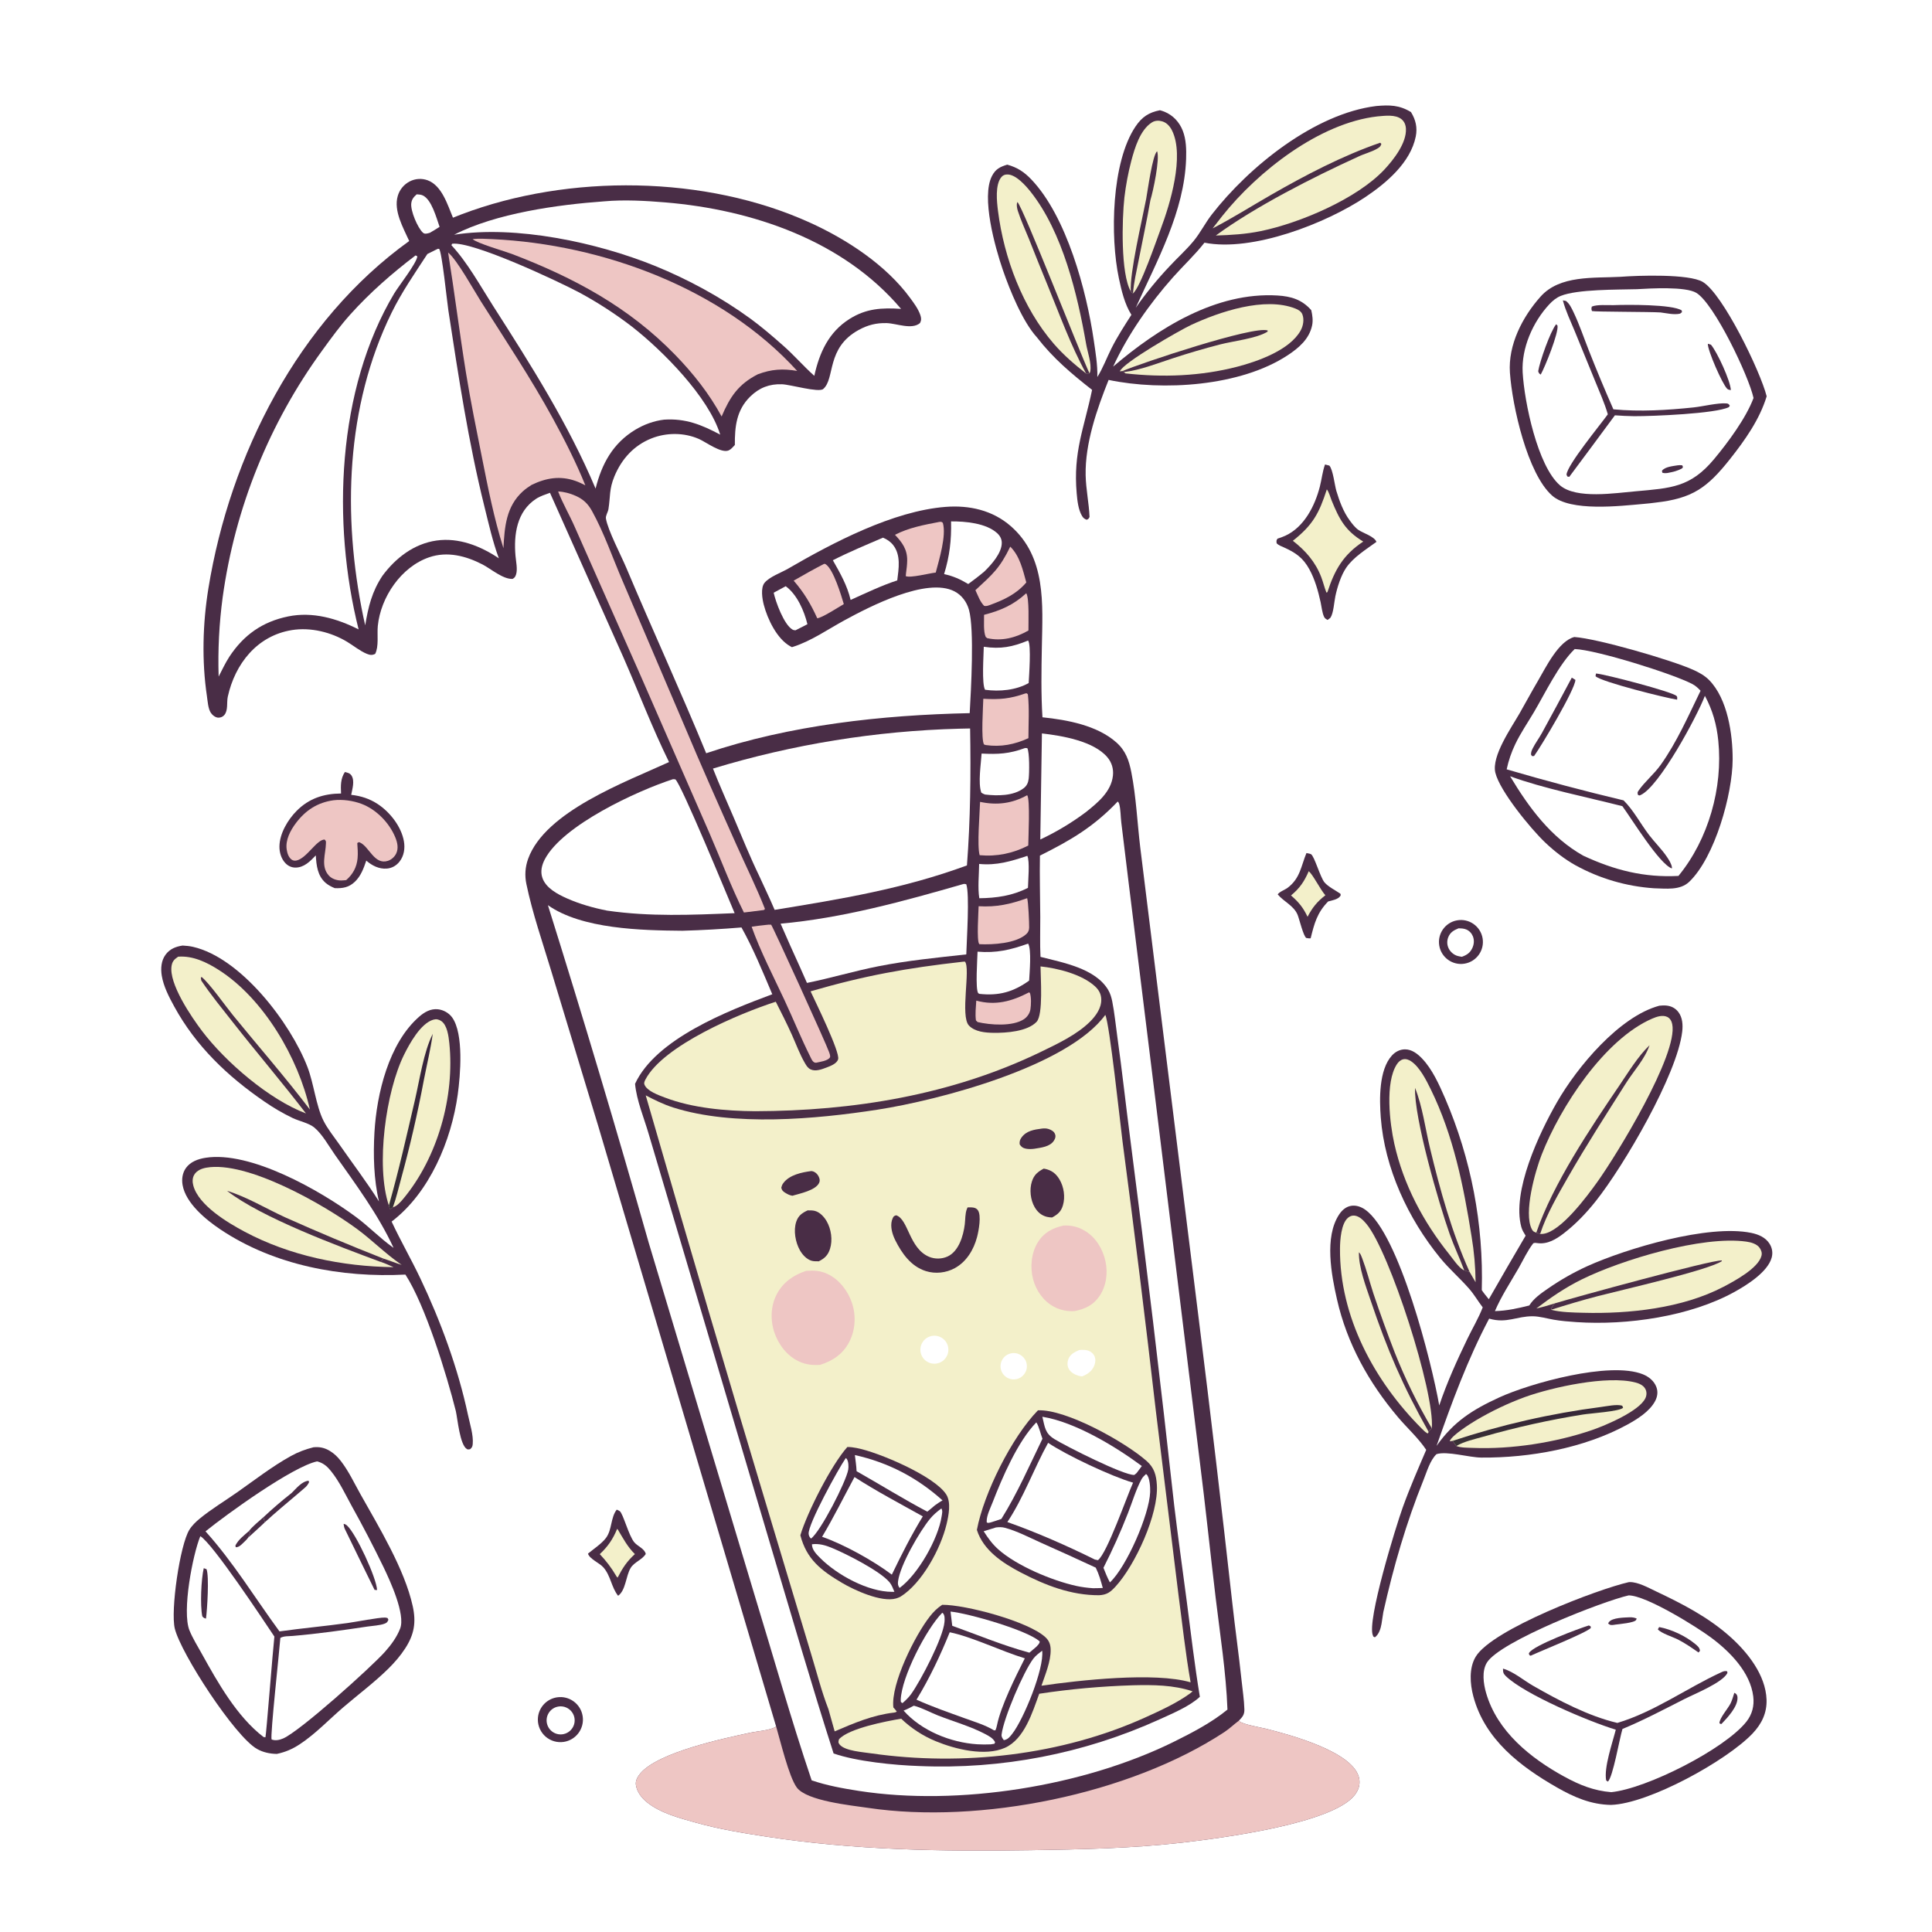 <svg version="1.1" xmlns="http://www.w3.org/2000/svg" style="display: block;" viewBox="0 0 2048 2048" width="1024" height="1024">
<defs>
	<linearGradient id="Gradient1" gradientUnits="userSpaceOnUse" x1="423.899" y1="1208.53" x2="437.388" y2="1210.51">
		<stop class="stop0" offset="0" stop-opacity="1" stop-color="rgb(52,46,52)"/>
		<stop class="stop1" offset="1" stop-opacity="1" stop-color="rgb(55,36,59)"/>
	</linearGradient>
	<linearGradient id="Gradient2" gradientUnits="userSpaceOnUse" x1="1629.69" y1="1513.64" x2="1627.89" y2="1504.11">
		<stop class="stop0" offset="0" stop-opacity="1" stop-color="rgb(58,51,54)"/>
		<stop class="stop1" offset="1" stop-opacity="1" stop-color="rgb(53,37,55)"/>
	</linearGradient>
</defs>
<path transform="translate(0,0)" fill="rgb(255,255,255)" d="M 0 0 L 2048 0 L 2048 2048 L 0 2048 L 0 0 z"/>
<path transform="translate(0,0)" fill="rgb(73,45,70)" d="M 433.77 255.492 C 427.474 241.506 417.057 223.498 421.621 207.799 C 423.534 201.108 428.126 195.505 434.311 192.317 C 440.23 189.258 447.162 188.833 453.41 191.145 C 468.505 196.821 474.455 217.176 480.157 230.771 C 483.246 229.501 486.354 228.278 489.481 227.104 C 603.156 184.142 748.162 185.606 859.175 236.271 C 898.104 254.038 939.105 280.895 964.628 315.644 C 968.698 321.184 973.382 327.42 975.6 333.999 C 976.669 337.169 976.81 339.371 975.254 342.45 C 966.543 349.853 950.339 342.793 939.888 342.506 C 928.927 342.206 919.803 344.522 910.211 349.781 C 875.468 368.829 885.523 401.246 872.646 412.348 C 867.915 416.428 837.95 407.671 829.014 407.331 C 815.669 406.822 804.836 411.002 795.269 420.369 C 780.612 434.721 778.836 452.446 778.978 471.707 L 778.73 471.963 C 776.923 473.868 774.947 476.321 772.512 477.408 C 764.625 480.926 748.469 468.678 740.997 465.372 C 725.281 458.42 706.491 458.384 690.545 464.736 C 671.913 472.158 658.957 486.546 651.339 504.869 C 645.603 518.666 647.156 526.077 644.967 539.74 C 644.448 542.978 641.808 546.563 642.32 549.714 C 644.325 562.046 658.369 588.735 663.987 602.066 C 691.662 667.738 721.498 732.559 748.581 798.469 C 837.33 768.576 934.739 757.947 1027.92 755.965 C 1029.26 731.853 1033.02 667.491 1027.14 646.399 C 1024.82 638.102 1019.53 630.878 1011.82 626.879 C 982.34 611.586 921.798 643.029 895.166 657.537 C 877.543 667.137 859.981 679.51 840.776 685.616 L 839.458 686.023 C 838.906 685.726 838.35 685.436 837.802 685.132 C 823.586 677.254 813.608 656.291 809.646 641.093 C 808.054 634.986 806.09 623.163 810.451 617.814 C 815.69 611.388 828.085 607.064 835.252 602.902 C 882.899 575.231 946.801 541.598 1002.43 537.309 C 1027.52 535.375 1052.1 540.831 1071.44 557.709 C 1109.12 590.6 1105.27 640.267 1104.41 685.591 C 1103.94 710.338 1103.48 735.653 1105.05 760.355 C 1131.17 763.055 1163.03 768.89 1183.36 786.981 C 1193.35 795.864 1196.79 806.1 1199.28 818.743 C 1204.35 844.466 1205.56 871.927 1208.68 898.047 L 1226.85 1044.82 L 1270.9 1399.63 C 1283.36 1499.3 1295.14 1599.06 1306.26 1698.88 C 1309.28 1726.41 1313.2 1753.82 1316.12 1781.37 C 1317.18 1791.42 1318.81 1801.86 1319.09 1811.95 C 1319.26 1817.67 1317.04 1820.05 1313.27 1823.99 C 1313.53 1824.26 1313.77 1824.56 1314.06 1824.8 C 1318.37 1828.18 1336.23 1831.09 1342.5 1832.68 C 1367.33 1838.96 1435.83 1857.11 1440.84 1885.51 C 1441.96 1891.87 1440.1 1897.46 1436.27 1902.54 C 1413.05 1933.38 1292.67 1948.71 1253.49 1953.23 C 1199.98 1959.39 1146.29 1960.44 1092.5 1961.28 C 998.886 1962.74 905.754 1961.25 812.998 1947.01 C 787.636 1943.12 762.723 1939.1 737.963 1932.17 C 720.401 1927.26 700.245 1922.09 685.813 1910.47 C 680.063 1905.83 674.994 1899.3 674.051 1891.74 C 673.491 1887.25 676.238 1882.85 679.035 1879.6 C 698.093 1857.41 766.675 1842.86 795.422 1836.71 C 802.95 1835.1 816.471 1834.36 822.741 1830.21 L 634.285 1194.07 L 584.224 1028.92 C 575.095 998.743 564.404 967.969 557.99 937.109 C 556.118 928.102 556.691 919.155 559.802 910.483 C 577.894 860.054 663.471 828.837 709.211 807.814 C 691.411 771.664 676.943 733.579 660.757 696.662 L 582.982 522.383 C 578.023 524.216 572.848 525.789 568.382 528.688 C 547.732 542.091 544.49 566.755 546.452 589.263 C 546.95 594.974 548.816 603.428 547.061 608.918 C 546.292 611.323 545.6 612.39 543.44 613.649 C 533.263 614.243 520.308 602.905 511.468 598.349 C 493.923 589.307 474.253 584.135 454.924 590.744 C 425.22 600.9 403.5 633.079 400.482 663.601 C 399.591 672.611 401.791 685.144 397.689 693.153 C 394.504 694.713 392.142 694.435 388.876 693.095 C 381.579 690.102 374.837 684.495 368.077 680.41 C 350.99 670.082 329.214 664.714 309.347 667.925 C 272.551 673.871 249.166 703.599 241.47 738.507 C 240.108 744.683 242.027 752.847 237.83 757.918 C 236.25 759.827 233.845 760.81 231.387 760.749 C 228.364 760.675 225.105 758.079 223.492 755.608 C 220.545 751.092 220.151 743.34 219.364 738.059 C 213.797 700.748 214.857 661.029 220.897 623.82 C 243.816 482.634 315.85 340.258 433.77 255.492 z"/>
<path transform="translate(0,0)" fill="rgb(238,198,196)" d="M 1313.27 1823.99 C 1313.53 1824.26 1313.77 1824.56 1314.06 1824.8 C 1318.37 1828.18 1336.23 1831.09 1342.5 1832.68 C 1367.33 1838.96 1435.83 1857.11 1440.84 1885.51 C 1441.96 1891.87 1440.1 1897.46 1436.27 1902.54 C 1413.05 1933.38 1292.67 1948.71 1253.49 1953.23 C 1199.98 1959.39 1146.29 1960.44 1092.5 1961.28 C 998.886 1962.74 905.754 1961.25 812.998 1947.01 C 787.636 1943.12 762.723 1939.1 737.963 1932.17 C 720.401 1927.26 700.245 1922.09 685.813 1910.47 C 680.063 1905.83 674.994 1899.3 674.051 1891.74 C 673.491 1887.25 676.238 1882.85 679.035 1879.6 C 698.093 1857.41 766.675 1842.86 795.422 1836.71 C 802.95 1835.1 816.471 1834.36 822.741 1830.21 C 827.234 1845.36 836.231 1883.36 844.594 1894.78 C 855.125 1909.14 902.226 1913.75 920.117 1916.41 C 1038.67 1934.07 1197.61 1902.1 1297.97 1836.01 C 1303.41 1832.43 1308.03 1827.85 1313.27 1823.99 z"/>
<path transform="translate(0,0)" fill="rgb(243,240,202)" d="M 1171.67 1075.84 C 1176.18 1085.13 1187.34 1189.46 1189.86 1209.48 C 1202.52 1305.01 1214.35 1400.65 1225.34 1496.39 L 1249.06 1689.17 C 1253.24 1720.63 1256.58 1752.06 1262.09 1783.34 C 1224.24 1772.2 1143.99 1781.08 1103.98 1786.93 C 1108.01 1775.06 1113.96 1761.28 1113.74 1748.62 C 1113.64 1743.42 1112.19 1739.29 1108.37 1735.7 C 1090.45 1718.79 1023.52 1700.94 998.765 1701.16 C 998.657 1701.24 998.551 1701.31 998.442 1701.39 C 993.398 1704.73 989.607 1708.52 985.879 1713.23 C 970.218 1733 944.126 1784.9 946.992 1809.97 C 948.35 1811.4 949.548 1812.76 950.653 1814.4 C 948.763 1815.27 949.321 1815.22 947.604 1815.42 C 924.935 1818.09 905.566 1826.45 884.779 1835.32 L 878.186 1811.84 C 870.705 1792.64 865.579 1771.98 859.531 1752.28 L 818.183 1614.77 C 772.741 1463.81 728.177 1312.6 684.494 1161.13 C 693.976 1166.09 703.365 1170.73 713.587 1173.98 C 777.41 1194.31 864.8 1186.4 930.023 1176.33 C 995.503 1166.22 1131.66 1130.46 1171.67 1075.84 z"/>
<path transform="translate(0,0)" fill="rgb(73,45,70)" d="M 1100.27 1495 C 1130.15 1493.65 1192.76 1528.69 1215.42 1548.66 C 1223.5 1555.78 1225.68 1563.59 1226.33 1574.12 C 1228.23 1605.08 1203.4 1659 1182.58 1681.73 C 1177.02 1687.8 1173.34 1690.55 1165.09 1691.01 C 1135.33 1691.12 1108 1680.47 1082 1666.88 C 1062.89 1656.89 1042.33 1643.42 1035.54 1621.78 C 1042.85 1582.86 1072.61 1523.34 1100.27 1495 z"/>
<path transform="translate(0,0)" fill="rgb(255,255,255)" d="M 1111.04 1529.46 C 1130.62 1542.65 1178.49 1565.19 1201.1 1571.68 C 1194.71 1585.74 1173.56 1646.55 1163.88 1653.85 L 1160.6 1653.18 C 1131.6 1638.78 1098.38 1624.18 1067.85 1613.44 C 1084.69 1588.24 1096.2 1556.35 1111.04 1529.46 z"/>
<path transform="translate(0,0)" fill="rgb(255,255,255)" d="M 1055.76 1619.15 C 1059.05 1618.76 1062.06 1618.65 1065.3 1619.53 C 1078.21 1623.03 1090.71 1629.62 1102.91 1635.1 C 1122.51 1643.83 1142.05 1652.71 1161.52 1661.75 C 1164.95 1668.69 1166.99 1675.87 1169 1683.32 C 1165.55 1683.51 1162.08 1683.51 1158.62 1683.57 C 1152.58 1683.15 1146.68 1682.42 1140.76 1681.11 C 1115.34 1675.5 1077.79 1659.85 1058.27 1642.44 C 1051.84 1636.7 1047.34 1630.43 1042.74 1623.19 L 1055.76 1619.15 z"/>
<path transform="translate(0,0)" fill="rgb(255,255,255)" d="M 1104.93 1501.82 C 1139.48 1507.35 1182.21 1533.15 1210.39 1554.05 L 1204.95 1561.36 C 1204.43 1561.98 1203.06 1562.96 1202.42 1563.49 C 1191.37 1564.12 1129.88 1532.98 1117.84 1525.57 C 1107.62 1519.27 1107.67 1512.97 1104.93 1501.82 z"/>
<path transform="translate(0,0)" fill="rgb(255,255,255)" d="M 1098.54 1507.78 C 1101.45 1511.99 1103 1520.08 1105.05 1525.13 C 1091.26 1553.54 1078.26 1583.33 1061.51 1610.1 C 1057.66 1611.57 1053.66 1612.7 1049.73 1613.95 C 1047.93 1614.37 1047.97 1614.51 1046.05 1613.95 C 1046.01 1613.55 1045.92 1613.15 1045.92 1612.75 C 1045.83 1606.55 1049.88 1598.53 1052.15 1592.71 C 1062.49 1566.11 1078.76 1528.13 1098.54 1507.78 z"/>
<path transform="translate(0,0)" fill="rgb(255,255,255)" d="M 1214.81 1562.58 C 1214.97 1562.67 1215.15 1562.73 1215.29 1562.85 C 1218.98 1566.11 1219.36 1577.21 1219.21 1581.74 C 1218.37 1605.57 1194.16 1660.99 1176.55 1677.43 C 1173.86 1672.37 1171.76 1667.28 1169.7 1661.93 C 1179.32 1643.04 1187.99 1623.68 1195.7 1603.94 C 1200.27 1592.36 1204.17 1578.97 1210.04 1568.09 C 1211.21 1565.91 1212.99 1564.21 1214.81 1562.58 z"/>
<path transform="translate(0,0)" fill="rgb(73,45,70)" d="M 898.219 1533.88 C 901.568 1533.85 904.793 1534.33 908.076 1534.95 C 930.533 1539.14 990.575 1564.52 1003.07 1584.21 C 1008.42 1592.64 1005.57 1606.58 1003.38 1615.77 C 997.259 1641.48 977.399 1678.43 954.364 1692.67 C 952.888 1693.34 951.384 1694 949.822 1694.44 C 934.3 1698.83 905.541 1685.61 892.423 1677.82 C 870.381 1664.73 855.035 1652.97 848.405 1627.43 C 855.874 1602.7 881.227 1552.96 898.219 1533.88 z"/>
<path transform="translate(0,0)" fill="rgb(255,255,255)" d="M 905.806 1565.75 C 929.06 1580.79 954.024 1593.89 978.204 1607.41 C 965.981 1627.43 955.535 1648.1 945.372 1669.19 C 926.092 1654.62 894.35 1636.94 871.46 1629.07 C 883.8 1608.38 894.388 1586.93 905.806 1565.75 z"/>
<path transform="translate(0,0)" fill="rgb(255,255,255)" d="M 906.207 1542.43 C 941.564 1550.29 972.196 1566.3 999.145 1590.49 C 996.266 1592 993.659 1593.91 990.994 1595.76 C 988.408 1598.06 985.646 1600.21 982.977 1602.42 C 957.54 1588.97 933.047 1573.72 908.016 1559.53 C 907.777 1553.85 906.861 1548.08 906.207 1542.43 z"/>
<path transform="translate(0,0)" fill="rgb(255,255,255)" d="M 860.696 1636.98 C 868.395 1636.08 874.923 1637.99 881.958 1640.89 C 896.867 1647.03 933.034 1665.38 942.97 1677.31 C 945.295 1680.1 946.694 1684.03 948.095 1687.36 C 947.315 1687.4 946.535 1687.42 945.754 1687.42 C 920.109 1687.47 887.239 1669.42 869.518 1651.64 C 865.523 1647.63 860.69 1642.94 860.696 1636.98 z"/>
<path transform="translate(0,0)" fill="rgb(255,255,255)" d="M 997.901 1599.01 C 999.482 1601.44 998.604 1604.57 998.175 1607.39 C 994.537 1631.29 973.111 1669.01 953.687 1683.22 C 953.553 1683.09 953.39 1682.98 953.283 1682.83 C 951.771 1680.64 951.644 1678.73 951.983 1676.13 C 954.246 1658.8 975.082 1623.05 985.934 1609.91 C 989.474 1605.63 993.482 1602.31 997.901 1599.01 z"/>
<path transform="translate(0,0)" fill="rgb(255,255,255)" d="M 896.59 1545.57 C 896.89 1545.84 897.24 1546.06 897.489 1546.38 C 899.523 1548.97 899.694 1554.8 899.139 1557.95 C 896.863 1570.84 869.796 1623.57 859.692 1630.96 C 858.211 1629.55 857.425 1628.14 857.201 1626.04 C 856.141 1616.17 888.711 1556.95 896.59 1545.57 z"/>
<path transform="translate(0,0)" fill="rgb(238,198,196)" d="M 854.641 1347.14 C 862.994 1346.55 869.825 1346.9 877.583 1350.62 C 889.54 1356.34 898.586 1368.13 902.889 1380.51 C 907.591 1394.03 906.915 1409.41 900.374 1422.22 C 893.685 1435.32 882.989 1442.46 869.37 1446.8 C 861.353 1447.32 854.353 1446.62 846.974 1443.21 C 834.451 1437.44 825.211 1425.37 820.868 1412.47 C 816.434 1399.29 816.91 1384.27 823.437 1371.86 C 830.101 1359.18 841.343 1351.46 854.641 1347.14 z"/>
<path transform="translate(0,0)" fill="rgb(238,198,196)" d="M 1127.18 1299.16 C 1135.57 1298.61 1143.38 1300.56 1150.54 1305.02 C 1161.88 1312.08 1169.03 1324.15 1171.84 1337.02 C 1174.57 1349.54 1172.75 1363.23 1165.46 1373.95 C 1158.97 1383.49 1150.15 1387.62 1139.21 1389.79 C 1131.51 1390.38 1123.8 1388.75 1117 1385.09 C 1105.92 1379.05 1098.29 1368.05 1095.1 1355.97 C 1091.78 1343.38 1093.16 1328.24 1100.06 1317.03 C 1106.54 1306.52 1115.55 1301.84 1127.18 1299.16 z"/>
<path transform="translate(0,0)" fill="rgb(73,45,70)" d="M 1025.66 1279.89 L 1026.14 1279.89 C 1029.72 1279.87 1034.02 1279.46 1036.46 1282.7 C 1040.61 1288.2 1037.42 1304.88 1035.7 1311.4 C 1032.17 1324.77 1024.52 1337.51 1012.1 1344.3 C 1002.89 1349.34 991.5 1350.58 981.461 1347.41 C 965.65 1342.42 955.981 1328.62 948.948 1314.55 C 948.515 1313.63 948.076 1312.71 947.685 1311.77 C 945.093 1305.56 943.338 1297.62 946.376 1291.18 C 947.371 1289.06 947.862 1289.01 949.92 1288.24 C 962.992 1292.28 963.542 1323.32 984.924 1332.28 C 991.029 1334.84 998.421 1334.7 1004.45 1331.94 C 1016.33 1326.49 1021.19 1310.02 1022.69 1297.95 C 1023.33 1292.81 1023 1286.4 1024.93 1281.6 C 1025.16 1281.02 1025.42 1280.46 1025.66 1279.89 z"/>
<path transform="translate(0,0)" fill="rgb(73,45,70)" d="M 856.161 1283.05 C 858.639 1283.06 861.346 1282.96 863.755 1283.59 C 869.093 1284.99 873.571 1289.86 876.246 1294.46 C 881.13 1302.87 882.805 1314.51 879.844 1323.83 C 877.71 1330.54 874.131 1333.99 867.931 1337.03 C 865.421 1337.01 862.685 1337.15 860.258 1336.43 C 854.939 1334.87 850.554 1329.97 847.92 1325.3 C 843.147 1316.85 840.907 1304.36 844.078 1295 C 846.254 1288.58 850.231 1285.78 856.161 1283.05 z"/>
<path transform="translate(0,0)" fill="rgb(73,45,70)" d="M 1106.35 1238.79 C 1106.73 1238.85 1107.11 1238.9 1107.49 1238.98 C 1114.51 1240.38 1119.28 1243.92 1122.97 1250.03 C 1127.8 1258.02 1129.4 1268.86 1126.7 1277.83 C 1124.71 1284.47 1121.14 1287.4 1115.22 1290.6 C 1113.35 1290.48 1111.55 1290.36 1109.73 1289.9 C 1103.87 1288.44 1099.76 1284.77 1096.76 1279.6 C 1092.29 1271.88 1091.11 1260.91 1093.86 1252.42 C 1096.14 1245.35 1099.98 1242.22 1106.35 1238.79 z"/>
<path transform="translate(0,0)" fill="rgb(73,45,70)" d="M 860.041 1241.37 C 860.964 1241.51 861.609 1241.57 862.514 1241.95 C 864.936 1242.96 866.937 1245.12 867.987 1247.52 C 868.957 1249.73 869.371 1251.72 868.27 1253.98 C 864.404 1261.92 847.942 1265.17 839.919 1267.55 C 837.033 1267.04 834.894 1265.96 832.398 1264.41 C 829.926 1262.89 828.876 1261.86 828.189 1259.03 C 828.668 1257.1 829.118 1255.82 830.318 1254.18 C 836.73 1245.41 850.032 1242.65 860.041 1241.37 z"/>
<path transform="translate(0,0)" fill="rgb(255,255,255)" d="M 985.709 1416.7 C 993.425 1414.08 1001.81 1418.17 1004.49 1425.87 C 1007.17 1433.56 1003.14 1441.98 995.468 1444.72 C 987.711 1447.49 979.184 1443.4 976.475 1435.63 C 973.765 1427.85 977.911 1419.35 985.709 1416.7 z"/>
<path transform="translate(0,0)" fill="rgb(73,45,70)" d="M 1104.53 1196.33 C 1106.91 1196.04 1109.33 1196.06 1111.63 1196.83 C 1114.58 1197.81 1117.5 1199.37 1118.51 1202.54 C 1119.29 1204.95 1118.59 1206.89 1117.31 1208.96 C 1113.13 1215.76 1103.29 1216.56 1096.23 1217.76 C 1093.18 1218.1 1090.46 1218.23 1087.42 1217.63 C 1084.17 1216.99 1082.76 1215.79 1080.91 1213.13 C 1080.6 1210.21 1081.06 1208.34 1082.74 1205.96 C 1087.94 1198.59 1096.27 1197.41 1104.53 1196.33 z"/>
<path transform="translate(0,0)" fill="rgb(255,255,255)" d="M 1144.11 1431.05 C 1146.97 1430.9 1150.47 1430.74 1153.22 1431.6 C 1156.2 1432.52 1158.91 1434.71 1160.2 1437.59 C 1161.54 1440.57 1161.3 1444.15 1160.15 1447.15 C 1157.73 1453.43 1153.24 1456.49 1147.27 1459.01 C 1146.03 1458.92 1144.85 1458.84 1143.65 1458.48 C 1139.27 1457.19 1134.77 1454.82 1132.7 1450.56 C 1131.22 1447.51 1131.31 1443.93 1132.48 1440.8 C 1134.44 1435.52 1139.27 1433.15 1144.11 1431.05 z"/>
<path transform="translate(0,0)" fill="rgb(255,255,255)" d="M 1073.44 1434.35 C 1080.77 1433.76 1087.3 1438.94 1088.38 1446.21 C 1089.46 1453.48 1084.73 1460.34 1077.55 1461.92 C 1072.46 1463.03 1067.16 1461.22 1063.83 1457.21 C 1060.49 1453.2 1059.67 1447.66 1061.69 1442.86 C 1063.71 1438.05 1068.24 1434.77 1073.44 1434.35 z"/>
<path transform="translate(0,0)" fill="rgb(255,255,255)" d="M 1184.84 849.657 C 1184.91 849.721 1184.98 849.778 1185.05 849.849 C 1185.63 850.526 1186.05 851.047 1186.32 851.965 C 1188.01 857.746 1187.85 865.827 1188.63 871.972 L 1196.46 936.229 L 1222.56 1147.62 L 1271.56 1546.96 C 1277.77 1595.85 1282.78 1644.81 1288.65 1693.73 C 1293.35 1732.87 1299.69 1772.85 1301.16 1812.23 C 1284.44 1825.96 1263.66 1836.79 1244.29 1846.37 C 1148.56 1893.67 1015.91 1914.78 910.526 1898.45 C 893.583 1895.82 876.654 1892.77 860.389 1887.24 C 838.316 1821.97 819.67 1755.4 799.477 1689.53 L 687.66 1317.35 C 653.692 1197.59 618.072 1078.31 580.809 959.533 C 616.883 984.951 680.191 986.261 723.462 986.637 C 744.336 986.041 765.19 984.873 786.001 983.136 C 798.515 1005.53 808.64 1030.35 818.654 1053.95 C 771.507 1071.53 695.244 1101.11 673.182 1148.9 C 674.844 1166.65 682.675 1185 687.655 1202.09 L 724.303 1325.64 L 817.695 1641.03 C 839.42 1713.68 860.425 1786.51 883.634 1858.73 C 907.847 1867.22 948.135 1871.2 974.283 1872.07 C 1061.84 1875.82 1149.05 1858.92 1228.86 1822.73 C 1242.65 1816.38 1260.85 1809.01 1271.9 1798.68 C 1266.34 1765.1 1262.4 1731.27 1258.02 1697.52 C 1253.6 1663.53 1248.73 1629.54 1244.67 1595.5 C 1230.39 1465.91 1214.87 1336.46 1198.1 1207.16 C 1193.38 1171.14 1189.49 1135.04 1184.42 1099.04 C 1182.67 1086.65 1181.47 1073.82 1179.03 1061.57 C 1178.18 1057.33 1176.95 1053.09 1174.73 1049.36 C 1161.17 1026.5 1126.61 1020.36 1102.98 1014.33 C 1102.24 1000.26 1102.81 986.096 1102.73 972.002 C 1102.6 950.32 1101.97 928.669 1102.38 906.983 C 1135.05 890.682 1159.22 876.545 1184.84 849.657 z"/>
<path transform="translate(0,0)" fill="rgb(243,240,202)" d="M 1020.73 1019.47 L 1022.86 1019.34 C 1029.12 1026.4 1017.6 1077.06 1027.12 1087.12 C 1033.48 1093.83 1044.56 1094.73 1053.29 1094.84 C 1066.72 1095.01 1088.93 1093.48 1098.76 1083.26 C 1106.04 1075.69 1103.05 1036.28 1103 1024.44 C 1121.21 1026.35 1146.81 1032.78 1160.67 1045.48 C 1164.87 1049.33 1167.28 1053.73 1167.4 1059.48 C 1167.58 1068.6 1161.72 1076.77 1155.53 1082.94 C 1141.49 1096.93 1120.46 1106.75 1102.68 1115.35 C 1008.58 1160.81 904.205 1177.69 800.405 1177.93 C 769.33 1177.71 734.028 1174.63 704.894 1163.48 C 698.362 1160.98 685.68 1156.62 683.096 1149.56 C 682.46 1147.82 683.331 1146.02 684.143 1144.45 C 702.879 1108.28 784.092 1074.18 822.366 1061.88 C 828.251 1073.51 834.163 1085.17 839.5 1097.06 C 843.956 1106.98 847.816 1117.67 853.304 1127.03 C 854.851 1129.67 856.414 1132.26 859.287 1133.6 C 864.482 1136.01 870.841 1133.63 875.853 1131.73 C 880.024 1130.15 887.2 1127.58 888.472 1122.75 C 890.491 1115.08 864.583 1062.37 859.238 1050.85 C 916.858 1034.11 960.807 1026.2 1020.73 1019.47 z"/>
<path transform="translate(0,0)" fill="rgb(255,255,255)" d="M 1016.8 772.451 L 1028.36 772.206 C 1029.21 820.269 1028.68 869.413 1025 917.372 C 957.703 942.185 891.395 953.054 821.136 964.498 C 816.021 952.385 810.24 940.47 804.787 928.5 C 795.001 908.249 786.571 887.358 777.785 866.664 C 770.435 849.353 762.646 832.217 755.78 814.706 C 840.501 788.998 928.291 774.786 1016.8 772.451 z"/>
<path transform="translate(0,0)" fill="rgb(255,255,255)" d="M 463.958 263.8 L 465.484 263.8 C 468.479 266.81 473.835 319.569 475.286 329.044 C 485.913 398.409 496.489 468.567 513.443 536.709 C 518.035 555.165 522.194 573.954 528.786 591.812 C 509.459 578.835 486.39 569.63 462.763 572.983 C 438.842 576.379 419.46 591.385 405.422 610.331 C 394.232 627.202 390.405 643.175 387.128 662.879 C 386.405 659.82 385.727 656.752 385.092 653.674 C 362.962 546.892 366.433 430.859 415.1 331.537 C 425.795 309.709 439.785 289.547 453.057 269.233 L 463.958 263.8 z"/>
<path transform="translate(0,0)" fill="rgb(255,255,255)" d="M 440.509 270.75 L 442.378 271.685 C 441.887 278.761 422.559 303.258 417.952 310.955 C 357.04 412.719 351.78 554.395 380.141 667.186 C 357.037 655.565 331.378 648.139 305.484 653.439 C 278.179 659.028 258.406 673.022 243.196 696.045 C 238.869 702.734 235.427 710.103 231.774 717.182 C 230.876 689.131 232.298 661.053 236.027 633.236 C 249.081 538.517 285.404 448.51 341.749 371.262 C 351.153 358.266 360.637 345.276 371.36 333.322 C 392.078 310.227 415.841 289.501 440.509 270.75 z"/>
<path transform="translate(0,0)" fill="rgb(255,255,255)" d="M 640.534 213.421 C 661.578 211.548 684.181 212.793 705.243 214.553 C 797.559 222.265 893.831 254.899 955.17 327.434 C 934.782 326.092 918.311 326.92 900.573 338.078 C 878.468 351.982 868.64 373.771 863.192 398.403 C 851.54 388.006 841.377 376.063 829.535 365.786 C 818.419 355.973 807.144 346.265 795.148 337.536 C 764.463 315.207 729.285 296.066 694.146 281.808 C 633.219 257.085 546.622 238.507 481.36 248.843 C 525.572 226.044 591.295 216.949 640.534 213.421 z"/>
<path transform="translate(0,0)" fill="rgb(255,255,255)" d="M 479.238 258.388 C 500.886 255.499 591.818 298.252 613.999 310.029 C 633.582 320.608 652.292 332.73 669.952 346.28 C 702.627 371.864 751.163 420.794 763.446 460.732 C 743.639 450.188 726.681 443.35 704.016 444.844 C 693.312 446.074 682.709 449.966 673.505 455.506 C 649.708 469.829 637.93 491.629 631.334 517.91 C 602.278 449.134 562.731 386.831 522.618 324.14 C 509.067 302.963 495.66 278.341 478.531 259.956 L 479.238 258.388 z"/>
<path transform="translate(0,0)" fill="rgb(255,255,255)" d="M 713.444 825.958 L 715.865 826.142 C 721.909 830.462 770.588 948.687 778.738 967.987 C 733.091 969.89 688.984 971.851 643.553 965.289 C 628.981 962.391 614.473 958.327 600.88 952.273 C 590.963 947.856 578.654 941.396 574.93 930.489 C 572.649 923.811 574.342 916.958 577.531 910.88 C 596.478 874.764 675.126 838.339 713.444 825.958 z"/>
<path transform="translate(0,0)" fill="rgb(238,198,196)" d="M 501.064 253.425 C 507.959 252.727 515.233 253.18 522.166 253.508 C 638.646 259.016 765.407 305.554 845.062 393.206 C 829.753 390.554 817.86 391.327 803.336 396.75 C 782.611 407.349 773.842 420.673 764.938 441.491 C 751.934 417.489 734.966 396.027 716.008 376.463 C 666.633 325.51 608.506 294.398 542.759 269.245 C 535.829 266.594 504.684 257.594 501.064 253.425 z"/>
<path transform="translate(0,0)" fill="rgb(238,198,196)" d="M 475.027 267.715 C 484.535 275.404 502.317 307.729 509.74 319.439 C 535.64 360.295 562.784 401.006 586.02 443.451 C 598.511 466.267 610.719 490.332 620.479 514.444 C 617.19 512.818 613.836 511.153 610.376 509.92 C 593.832 504.029 578.991 506.574 563.584 513.968 C 560.39 515.969 557.019 518.303 554.226 520.836 C 536.452 536.955 534.848 558.715 533.67 581.137 C 523.63 549.401 517.175 516.447 510.678 483.844 C 504.8 454.342 498.763 424.895 493.963 395.194 C 487.106 352.772 481.838 310.125 475.027 267.715 z"/>
<path transform="translate(0,0)" fill="rgb(255,255,255)" d="M 1021.19 937.109 C 1022.48 936.865 1023.03 937.031 1024.28 937.33 C 1028.01 947.818 1024.72 996.416 1024.31 1011.7 C 992.841 1015.19 961.942 1018.18 930.836 1024.34 C 905.464 1029.36 880.73 1036.82 855.425 1041.94 L 848.473 1026.24 C 841.322 1010.6 834.318 994.899 827.462 979.128 C 893.111 973.231 958.11 955.285 1021.19 937.109 z"/>
<path transform="translate(0,0)" fill="rgb(243,240,202)" d="M 1201.07 1786.46 C 1222.26 1785.96 1243.98 1786.06 1264.24 1792.9 C 1263.36 1793.67 1262.5 1794.4 1261.55 1795.09 C 1247.49 1805.29 1230.55 1813.04 1214.76 1820.22 C 1125.63 1860.78 1020.22 1872.42 923.76 1858.67 C 914.979 1857.31 895.718 1856.17 890.063 1849.3 C 888.268 1847.12 888.74 1846.12 889.372 1843.69 C 899.776 1832.14 939.057 1824.63 955.3 1821.88 C 965.98 1832.13 978.505 1840.27 992.212 1845.86 C 1012.46 1854.18 1044.11 1862.14 1065.23 1852.76 C 1085.97 1843.55 1094.5 1814.9 1101.62 1795.44 C 1134.98 1790.38 1167.29 1787.53 1201.07 1786.46 z"/>
<path transform="translate(0,0)" fill="rgb(238,198,196)" d="M 591.632 520.97 C 598.101 521.277 604.177 522.948 610.081 525.548 C 618.171 529.111 623.243 533.915 627.495 541.592 C 640.32 564.747 649.402 591.339 659.91 615.744 L 725.064 768.284 C 743.06 811.151 762.009 853.839 780.981 896.284 C 790.962 918.615 801.951 940.775 810.906 963.538 L 809.718 964.66 L 788.595 967.301 C 774.994 940.179 764.121 910.888 752 883.043 L 677.579 712.802 L 609.405 558.9 C 603.856 546.137 596.606 533.921 591.632 520.97 z"/>
<path transform="translate(0,0)" fill="rgb(255,255,255)" d="M 1006.76 1730.27 C 1030.34 1735.05 1061.59 1750.41 1086.36 1757.9 C 1076.81 1776.69 1060.88 1808.67 1056.87 1828.74 C 1056.46 1830.76 1056 1832.36 1055.19 1834.25 L 1053.54 1834.13 C 1044.24 1828.54 1033.3 1825.29 1023.14 1821.6 C 1005.88 1815.33 988.262 1809.29 971.535 1801.72 C 985.393 1778.99 996.763 1754.92 1006.76 1730.27 z"/>
<path transform="translate(0,0)" fill="rgb(255,255,255)" d="M 1104.48 777.459 C 1125.66 779.898 1159.28 785.463 1173.89 802.766 C 1178.51 808.25 1180.53 815.048 1179.76 822.179 C 1177.92 839.278 1163.67 850.8 1151.24 860.778 C 1136.11 872.114 1119.86 881.874 1102.75 889.906 L 1104.48 777.459 z"/>
<path transform="translate(0,0)" fill="rgb(238,198,196)" d="M 812.325 980.419 C 814.149 980.107 815.584 980.14 817.42 980.218 C 819.174 981.954 876.217 1107.26 878.83 1115.2 C 879.316 1116.68 880.618 1119.69 879.686 1121.03 C 877.154 1124.66 869.215 1125.58 865.097 1126.54 C 864.61 1126.48 864.103 1126.51 863.636 1126.35 C 861.216 1125.57 859.87 1122.01 858.836 1119.94 C 849.115 1100.49 840.813 1079.92 831.594 1060.17 C 819.711 1034.7 806.195 1008.81 796.761 982.389 C 801.909 981.512 807.138 981.024 812.325 980.419 z"/>
<path transform="translate(0,0)" fill="rgb(255,255,255)" d="M 936.027 569.944 C 940.202 571.703 943.932 574.178 946.755 577.75 C 955.182 588.416 952.67 602.8 951.133 615.235 C 934.183 620.771 917.941 628.642 901.691 635.939 C 898.126 620.612 890.542 607.45 882.864 593.893 C 900.136 585.068 918.214 577.606 936.027 569.944 z"/>
<path transform="translate(0,0)" fill="rgb(238,198,196)" d="M 1088.85 842.938 C 1092.17 847.406 1090.06 887.928 1090 896.32 C 1073.73 904.663 1056.61 908.201 1038.46 906.537 C 1035.59 896.453 1038.57 862.225 1038.91 850.022 C 1056.79 853.798 1072.8 851.839 1088.85 842.938 z"/>
<path transform="translate(0,0)" fill="rgb(255,255,255)" d="M 1008.16 552.7 C 1023.31 552.596 1045.37 554.475 1057.11 565.254 C 1060.09 567.994 1061.92 571.367 1061.92 575.473 C 1061.92 586.339 1050.9 598.583 1043.49 605.787 C 1037.98 610.493 1032.21 614.785 1026.39 619.092 C 1017.75 613.98 1010.6 610.713 1000.78 608.569 C 1006.65 589.519 1008.62 572.589 1008.16 552.7 z"/>
<path transform="translate(0,0)" fill="rgb(255,255,255)" d="M 1089.87 1000.26 C 1093.62 1006.67 1091.37 1030.87 1090.93 1039.49 C 1074.07 1051.58 1058.83 1055.77 1038.23 1053.54 L 1036.94 1052.84 C 1033.78 1048.23 1036.07 1016.56 1036.24 1008.81 C 1056.18 1010.47 1071.2 1006.93 1089.87 1000.26 z"/>
<path transform="translate(0,0)" fill="rgb(238,198,196)" d="M 1087.07 735.034 L 1088.45 734.95 L 1089.59 736.033 C 1091.26 751.124 1090.17 767.276 1090.17 782.496 C 1075.64 789.202 1060.87 792.082 1044.99 789.793 L 1043.14 789.205 C 1039.73 784.027 1042.19 749.115 1042.34 740.733 C 1059.7 741.704 1070.45 740.818 1087.07 735.034 z"/>
<path transform="translate(0,0)" fill="rgb(255,255,255)" d="M 1089.76 679.024 C 1089.81 679.071 1089.89 679.103 1089.93 679.164 C 1093.28 683.872 1090.82 716.554 1090.44 724.074 C 1076.74 731.722 1059.51 733.265 1044.22 731.183 C 1040.52 725.159 1042.72 694.46 1042.84 685.6 C 1060.84 688.237 1073.08 685.843 1089.76 679.024 z"/>
<path transform="translate(0,0)" fill="rgb(255,255,255)" d="M 1086.62 792.93 L 1088.96 793.053 C 1091.43 797.187 1091.16 819.495 1090.46 825.363 C 1089.95 829.672 1088.56 832.927 1085.05 835.598 C 1074.15 843.881 1057.08 843.742 1044.22 842.241 C 1042.67 841.744 1041.63 841.112 1040.25 840.27 C 1036.58 830.207 1039.9 809.767 1040.53 798.817 C 1057.95 799.71 1069.97 799.107 1086.62 792.93 z"/>
<path transform="translate(0,0)" fill="rgb(238,198,196)" d="M 1088.83 952.105 C 1090.05 955.909 1091.04 978.254 1090.94 983.195 C 1090.88 986.034 1090.11 988.145 1087.97 990.118 C 1077.07 1000.17 1052.32 1001.54 1038.26 1000.88 C 1038.16 1000.79 1038.05 1000.71 1037.96 1000.6 C 1035.17 997.083 1037.25 966.482 1037.38 960.644 C 1056.44 961.745 1070.88 958.511 1088.83 952.105 z"/>
<path transform="translate(0,0)" fill="rgb(238,198,196)" d="M 995.654 553.266 C 997.808 553.143 997.588 552.78 999.433 554.225 C 1003.41 567.71 995.54 593.068 991.923 606.948 C 985.191 607.631 965.034 612.945 960.134 610.707 L 960.429 607.534 C 961.03 603.111 961.611 598.663 961.664 594.193 C 961.807 582.37 956.426 575.101 948.718 566.929 C 963.053 559.43 979.877 556.273 995.654 553.266 z"/>
<path transform="translate(0,0)" fill="rgb(255,255,255)" d="M 1089.01 907.224 C 1091.78 913 1089.8 933.825 1089.68 941.158 C 1073.17 949.556 1056.39 951.935 1038.11 952.174 C 1036.3 941.02 1037.82 927.228 1037.93 915.815 C 1056.53 917.612 1071.65 913.023 1089.01 907.224 z"/>
<path transform="translate(0,0)" fill="rgb(238,198,196)" d="M 873.539 597.748 C 874.584 597.779 874.559 597.628 875.431 598.229 C 883.597 603.848 891.712 631.084 894.469 640.364 C 889.138 643.389 871.295 655.042 866.314 655.382 C 859.539 640.327 852.167 628.004 841.324 615.503 C 851.969 609.376 862.605 603.348 873.539 597.748 z"/>
<path transform="translate(0,0)" fill="rgb(238,198,196)" d="M 1070.92 579.46 C 1081.09 589.528 1084.23 604.099 1087.92 617.421 C 1077.52 629.689 1064.19 635.888 1049.39 641.321 C 1047.14 642.064 1045.64 642.765 1043.25 642.253 C 1038.82 637.782 1036.68 631.26 1033.97 625.617 C 1052.3 608.67 1059.82 602.399 1070.92 579.46 z"/>
<path transform="translate(0,0)" fill="rgb(255,255,255)" d="M 1007.61 1708.34 C 1026.38 1710.12 1089.36 1728.17 1102.11 1740.01 C 1102.15 1742.33 1100.08 1743.85 1098.62 1745.59 L 1091.2 1751.89 C 1063.62 1744.46 1036.32 1733.04 1009.42 1723.41 L 1007.61 1708.34 z"/>
<path transform="translate(0,0)" fill="rgb(255,255,255)" d="M 968.542 1808.18 C 968.734 1808.19 968.933 1808.17 969.119 1808.22 C 977.389 1810.41 986.239 1815.28 994.282 1818.45 C 1010.78 1824.94 1028.8 1829.95 1044.44 1838.21 C 1048.45 1840.33 1052.69 1842.57 1054.83 1846.73 L 1054.2 1848.44 L 1050.2 1849.08 C 1045.41 1849.3 1040.61 1849.28 1035.83 1849 C 1007.68 1847.15 976.696 1834.68 957.851 1813.3 C 961.595 1811.87 965.025 1810.09 968.542 1808.18 z"/>
<path transform="translate(0,0)" fill="rgb(238,198,196)" d="M 1087.87 628.872 C 1091.25 633.836 1090.08 661.084 1090.19 668.365 C 1076.67 676.088 1061.93 679.945 1046.49 676.473 L 1044.9 675.182 C 1042.24 669.241 1043.31 658.336 1043.13 651.743 C 1060.88 647.135 1074.25 641.325 1087.87 628.872 z"/>
<path transform="translate(0,0)" fill="rgb(238,198,196)" d="M 1090.91 1051.91 L 1091.8 1052.7 C 1093.29 1057.21 1093.03 1065.18 1092.3 1069.89 C 1091.64 1074.13 1088.93 1078.07 1085.39 1080.41 C 1073.42 1088.33 1049.76 1086.58 1036.32 1083.42 L 1034.53 1081.67 C 1033.59 1074.83 1034.48 1067.58 1034.89 1060.7 C 1055.37 1066.27 1072.56 1061.44 1090.91 1051.91 z"/>
<path transform="translate(0,0)" fill="rgb(255,255,255)" d="M 1104.74 1749.82 C 1107.03 1768.94 1085.13 1822.34 1073.15 1837.74 C 1070.6 1841.01 1068.31 1844.09 1064.08 1844.61 C 1062.62 1842.58 1061.41 1841.23 1061.74 1838.57 C 1063.9 1821.18 1084.88 1772.17 1095.4 1758.23 C 1097.9 1754.9 1101.46 1752.34 1104.74 1749.82 z"/>
<path transform="translate(0,0)" fill="rgb(255,255,255)" d="M 998.818 1709.61 C 999.044 1709.75 999.308 1709.84 999.497 1710.03 C 1001.67 1712.2 1001.44 1716.54 1001.19 1719.41 C 999.72 1736.21 976.165 1781.33 965.825 1795.79 C 963.209 1799.45 960.112 1802.36 956.757 1805.31 C 955.725 1805.03 956.428 1805.29 954.916 1804.02 C 954.872 1803.33 954.793 1802.49 954.818 1801.78 C 955.654 1777.74 981.843 1726.8 998.818 1709.61 z"/>
<path transform="translate(0,0)" fill="rgb(255,255,255)" d="M 832.865 621.417 C 844.907 630.093 852.543 647.741 855.893 661.699 L 843.263 668.141 C 841.886 668.069 841.045 667.963 839.806 667.21 C 830.967 661.838 822.278 638.164 820.132 628.301 L 832.865 621.417 z"/>
<path transform="translate(0,0)" fill="rgb(255,255,255)" d="M 441.71 205.999 C 443.851 206.152 446.102 206.207 448.091 207.123 C 457.61 211.508 462.584 230.938 465.981 240.462 C 462.682 242.732 459.126 244.692 455.686 246.743 C 455.366 246.845 455.05 246.966 454.724 247.048 C 452.427 247.626 450.166 248.367 448.245 246.58 C 442.657 241.382 435.033 223.404 435.963 215.575 C 436.488 211.152 438.519 208.895 441.71 205.999 z"/>
<path transform="translate(0,0)" fill="rgb(73,45,70)" d="M 1758.97 1066.1 C 1761.44 1065.86 1763.8 1065.69 1766.29 1065.92 C 1771.5 1066.4 1775.9 1068.59 1779.12 1072.79 C 1783.6 1078.64 1784.04 1086.55 1783.21 1093.61 C 1777.9 1139.03 1721.52 1235.61 1691.46 1273.4 C 1681.46 1285.97 1670.53 1297.4 1657.82 1307.27 C 1649.7 1313.56 1640.47 1319.23 1629.78 1317.76 C 1627.75 1317.48 1627.38 1317.3 1625.35 1317.91 C 1619.1 1325.96 1614.7 1335.74 1609.62 1344.57 C 1601.12 1359.32 1591.36 1374.17 1584.67 1389.82 C 1597.4 1389.51 1608.82 1386.92 1621.1 1383.87 C 1625.75 1376.38 1633.53 1371.02 1640.66 1366.09 C 1653.8 1356.96 1667.72 1349.01 1682.26 1342.34 C 1724.48 1323.27 1810.94 1297.58 1856.36 1306.91 C 1864 1308.48 1871.59 1311.65 1875.87 1318.54 C 1878.66 1323.04 1879.46 1328.21 1878 1333.31 C 1873.66 1348.52 1851.79 1362.2 1838.74 1369.43 C 1791.64 1395.52 1724.7 1405.09 1671.29 1401.51 C 1663.23 1400.97 1655 1400.31 1647.04 1398.94 C 1639.82 1397.69 1632.17 1395.37 1624.83 1395.3 C 1607.71 1395.15 1597.15 1403.22 1578.57 1397.79 C 1555.82 1440.75 1538.89 1486.92 1522.83 1532.69 C 1540.94 1507.04 1560.58 1494.52 1589.22 1481.35 C 1621.68 1466.43 1706.3 1442.71 1741.46 1456.78 C 1747.77 1459.31 1753.44 1463.86 1755.86 1470.4 C 1757.7 1475.37 1756.99 1480.42 1754.57 1485.07 C 1748.75 1496.24 1735.29 1504.58 1724.53 1510.43 C 1679.2 1535.07 1621.82 1545.48 1570.45 1545.1 C 1557.06 1545 1534.09 1537.94 1522.77 1541.45 C 1515.91 1547.95 1512.58 1559.93 1509.05 1568.65 C 1490.67 1614.15 1477.09 1661 1466.39 1708.87 C 1465.79 1713.09 1465.14 1717.3 1464.44 1721.5 C 1463.59 1726.41 1461.64 1732.65 1457.42 1735.62 C 1455.62 1734.77 1456.07 1735.36 1455.32 1733.64 C 1448.71 1718.47 1479.69 1618.25 1486.92 1598.05 C 1494.33 1577.34 1503.21 1557.12 1511.85 1536.9 C 1503.41 1524.26 1491.62 1513.77 1481.81 1502.15 C 1450.96 1465.63 1427.9 1424.29 1417.27 1377.41 C 1411.37 1351.42 1403.66 1311.44 1419.52 1287.45 C 1422.53 1282.9 1426.64 1279.17 1432.18 1278.24 C 1437.56 1277.33 1442.93 1279.28 1447.27 1282.37 C 1483.24 1307.97 1517.75 1444.76 1525.65 1489.81 C 1533.8 1465.6 1544.44 1442.11 1555.53 1419.13 C 1560.84 1408.11 1567.36 1397.27 1571.74 1385.86 C 1566.8 1379.45 1562.77 1372.34 1557.45 1366.23 C 1547.56 1354.87 1536.17 1345.14 1526.58 1333.38 C 1492.61 1291.74 1467.78 1238.53 1463.67 1184.52 C 1462.21 1165.37 1461.58 1134.14 1475.5 1118.87 C 1479.06 1114.96 1483.9 1112.4 1489.25 1112.36 C 1496.48 1112.31 1502.5 1116.93 1507.29 1121.9 C 1518.36 1133.4 1525.55 1149.76 1531.86 1164.21 C 1559.46 1228.36 1572.73 1297.76 1570.75 1367.57 C 1573 1370.97 1575.63 1374.07 1578.21 1377.22 C 1591.07 1354.69 1604.08 1332.24 1617.23 1309.87 C 1615.44 1307 1613.61 1304.12 1612.7 1300.83 C 1602.32 1263.07 1631.69 1201.07 1650.56 1168.21 C 1671.88 1131.1 1716.4 1077.55 1758.97 1066.1 z"/>
<path transform="translate(0,0)" fill="rgb(243,240,202)" d="M 1628.53 1306.64 C 1626.12 1305.9 1625.03 1305.37 1623.82 1303.05 C 1614.78 1285.74 1627.49 1241.22 1634.19 1224.08 C 1654.07 1173.17 1700.92 1101.55 1751.47 1079.74 C 1756.14 1077.72 1762.55 1075.56 1767.48 1078.04 C 1770.44 1079.53 1771.99 1082.5 1772.63 1085.63 C 1779.13 1117.53 1713.71 1224.33 1693.2 1252.95 C 1682.27 1268.21 1654.78 1305.36 1635.99 1307.91 C 1634.32 1308.14 1634.12 1308.07 1632.62 1308.01 L 1628.53 1306.64 z"/>
<path transform="translate(0,0)" fill="rgb(73,45,70)" d="M 1628.53 1306.64 C 1646.15 1255.13 1685.87 1195.85 1716.75 1150.43 C 1726.25 1136.45 1736.36 1119.67 1748.61 1107.97 C 1743.37 1123.02 1731.96 1134.96 1723.52 1148.31 C 1702.64 1181.33 1681.5 1214.07 1662.08 1247.99 C 1651.27 1266.88 1639.38 1287.27 1632.62 1308.01 L 1628.53 1306.64 z"/>
<path transform="translate(0,0)" fill="rgb(243,240,202)" d="M 1552.13 1346.59 C 1551.81 1346.46 1551.47 1346.37 1551.17 1346.2 C 1546.13 1343.48 1540.1 1334.38 1536.36 1329.71 C 1508.7 1295.21 1487.76 1255.87 1478.05 1212.49 C 1473.22 1190.91 1468 1147.73 1480.72 1128.19 C 1482.27 1125.8 1484.38 1123.76 1487.19 1122.97 C 1490.21 1122.13 1493.37 1123.34 1495.87 1125.02 C 1505 1131.18 1511.92 1145.03 1516.66 1154.69 C 1540.76 1203.84 1551.42 1257.14 1559.94 1310.78 C 1562.63 1326.8 1564.05 1343.01 1564.19 1359.25 L 1557.76 1348.13 C 1555.79 1347.85 1554.02 1347.21 1552.13 1346.59 z"/>
<path transform="translate(0,0)" fill="rgb(73,45,70)" d="M 1552.13 1346.59 C 1547.33 1333.65 1541.34 1321.2 1536.73 1308.18 C 1525.25 1275.78 1498.88 1185 1500.01 1153.19 C 1507.95 1173.02 1510.86 1196.32 1515.87 1217.1 C 1526.63 1261.79 1538.92 1306.11 1557.76 1348.13 C 1555.79 1347.85 1554.02 1347.21 1552.13 1346.59 z"/>
<path transform="translate(0,0)" fill="rgb(243,240,202)" d="M 1514.2 1517.45 L 1514.22 1518.66 L 1513.32 1519.54 C 1510.78 1518.13 1509.03 1516.3 1507 1514.27 C 1456.87 1464.14 1419.92 1395.83 1420.44 1323.47 C 1420.51 1314.54 1421.67 1296.78 1429.07 1290.78 C 1431.17 1289.08 1433.51 1288.23 1436.24 1288.64 C 1441.24 1289.4 1445.39 1293.74 1448.47 1297.41 C 1472.91 1326.5 1521.1 1476.01 1517.79 1514.08 L 1514.2 1517.45 z"/>
<path transform="translate(0,0)" fill="rgb(73,45,70)" d="M 1514.2 1517.45 C 1486.92 1468.98 1470.63 1430.92 1452.78 1378.1 C 1447.74 1363.18 1440.16 1343.19 1440.51 1327.44 C 1442.31 1329.06 1443.12 1331.57 1443.97 1333.8 C 1448.59 1345.99 1451.88 1358.92 1455.92 1371.34 C 1462.98 1392.37 1470.53 1413.23 1478.56 1433.91 C 1489.55 1461.61 1502.67 1488.41 1517.79 1514.08 L 1514.2 1517.45 z"/>
<path transform="translate(0,0)" fill="rgb(243,240,202)" d="M 1628.59 1387.04 C 1643.81 1375.45 1659.13 1364.94 1676.34 1356.43 C 1718.74 1335.45 1804.55 1309.55 1851.29 1316.18 C 1856.22 1316.88 1862.54 1318.6 1865.46 1323.05 C 1867.17 1325.67 1868.02 1328.18 1867.21 1331.29 C 1863.73 1344.53 1838.13 1358.22 1826.88 1364.1 C 1783.38 1386.85 1726.74 1392.88 1678.47 1391.6 C 1667.4 1391.31 1654.9 1391.16 1644.12 1388.44 C 1644.91 1385.53 1646.19 1383.91 1648.06 1381.65 C 1641.6 1383.74 1635.23 1385.59 1628.59 1387.04 z"/>
<path transform="translate(0,0)" fill="rgb(73,45,70)" d="M 1648.06 1381.65 C 1667.48 1375.68 1814.79 1335.24 1825.22 1336.13 L 1825.16 1336.92 C 1809.8 1346.78 1719.37 1367.29 1693.97 1373.89 C 1677.15 1378.25 1660.68 1383.2 1644.12 1388.44 C 1644.91 1385.53 1646.19 1383.91 1648.06 1381.65 z"/>
<path transform="translate(0,0)" fill="rgb(243,240,202)" d="M 1539.91 1527.37 L 1536.79 1527.81 C 1538.28 1521.88 1559.03 1508.94 1564.58 1505.6 C 1581.17 1495.77 1598.63 1487.48 1616.73 1480.83 C 1645.69 1470.48 1703.56 1457.7 1733.54 1465.47 C 1737.5 1466.49 1741.85 1468.34 1743.98 1472.06 C 1745.72 1475.1 1745.71 1478.69 1744.32 1481.84 C 1738.2 1495.76 1701.53 1511.17 1687.52 1515.96 C 1648.83 1529.19 1602.25 1536.5 1561.31 1534.83 C 1555.92 1534.61 1548.74 1534.81 1543.73 1532.83 L 1539.91 1527.37 z"/>
<path transform="translate(0,0)" fill="url(#Gradient2)" d="M 1539.91 1527.37 C 1591.07 1510.4 1643.73 1498.37 1697.19 1491.45 C 1702.98 1490.73 1714.36 1488.24 1719.66 1490.16 L 1720.57 1492.28 C 1716.85 1496.24 1685.83 1498.16 1677.98 1499.47 C 1642.31 1505.16 1607.02 1513.01 1572.3 1522.97 C 1562.97 1525.64 1552.14 1527.93 1543.73 1532.83 L 1539.91 1527.37 z"/>
<path transform="translate(0,0)" fill="rgb(73,45,70)" d="M 1458.96 112.377 C 1472.99 111.182 1483.28 111.26 1495.7 118.804 C 1500.69 126.915 1502.66 135.197 1500.77 144.65 C 1495.24 172.368 1469.51 194.051 1447.37 208.889 C 1406.03 236.588 1327.72 267.358 1276.78 257.252 C 1266.78 270.111 1254.28 281.681 1243.44 293.903 C 1218.6 321.899 1195.64 354.604 1179.97 388.617 C 1227.66 347.951 1289 309.295 1354.18 313.24 C 1368.69 314.118 1380.16 317.596 1389.98 328.776 C 1391.21 334.014 1392.02 339.65 1390.89 344.968 C 1387.83 359.412 1376.81 368.801 1365.06 376.554 C 1314.97 409.613 1232.63 414.751 1175.18 402.731 C 1162.79 433.669 1150.13 469.964 1150.83 503.757 C 1151.14 518.702 1154.34 533.177 1154.96 548.013 C 1153.91 550.008 1153.95 550.094 1151.89 550.968 C 1149.51 550.008 1148.31 549.145 1146.97 546.887 C 1143.03 540.276 1142.01 530.642 1141.34 523.063 C 1137.46 478.941 1149.17 454.042 1157.65 413.289 C 1135.59 395.963 1116.41 379.86 1099.15 357.56 C 1084.01 340.939 1070.51 307.776 1063.07 286.177 C 1054.74 261.97 1039.94 208.844 1051.56 186.498 C 1055.37 179.16 1060.06 176.875 1067.72 174.531 C 1078.41 177.486 1085.65 182.251 1093.27 190.242 C 1130.64 229.422 1151.77 308.038 1159.47 360.926 C 1161.34 373.786 1163.52 386.604 1163.23 399.639 C 1169.19 390.182 1173.16 379.262 1178.18 369.261 C 1184.38 356.917 1191.89 345.338 1199.33 333.727 C 1192.14 322.282 1188.84 308.017 1186.05 294.945 C 1176.72 251.074 1178.11 172.005 1203.71 134.084 C 1210.58 123.904 1217.84 119.179 1229.61 116.854 C 1231.22 117.316 1232.82 117.807 1234.37 118.439 C 1243.46 122.146 1250.17 129.394 1253.75 138.483 C 1257.42 147.8 1257.66 158.49 1257.33 168.378 C 1255.42 224.424 1226.51 276.299 1203.93 326.236 C 1214.91 310.546 1227.04 295.693 1240.23 281.798 C 1248.38 273.068 1257.45 264.898 1265.08 255.718 C 1272.3 247.03 1277.49 236.478 1284.48 227.466 C 1323.99 176.572 1393.61 120.406 1458.96 112.377 z"/>
<path transform="translate(0,0)" fill="rgb(243,240,202)" d="M 1460.2 123.386 C 1468.02 122.731 1479.16 121.116 1485.65 126.367 C 1488.79 128.9 1490.18 132.641 1490.35 136.591 C 1491.02 151.676 1477.35 169.172 1467.59 179.632 C 1438.6 210.678 1378.02 236.415 1336.49 244.97 C 1320.53 248.257 1305.04 249.165 1288.83 249.653 C 1330.71 218.953 1391.9 187.905 1439.33 166.262 C 1446.06 162.939 1453.83 161.231 1460.25 157.371 C 1462.51 156.018 1463.57 155.063 1464.3 152.562 L 1463.05 151.3 C 1423.2 164.989 1383.45 185.809 1346.97 206.787 C 1326.51 218.556 1306.4 231.247 1285.44 242.108 C 1288.82 237.668 1292.25 233.261 1295.72 228.886 C 1333.61 181.368 1398.91 130.316 1460.2 123.386 z"/>
<path transform="translate(0,0)" fill="rgb(243,240,202)" d="M 1151.34 395.936 C 1139.03 386.373 1127.31 376.259 1117.09 364.451 C 1084.05 326.296 1064.25 273.406 1057.93 223.683 C 1056.67 213.791 1054.67 195.588 1061.64 187.569 C 1063.37 185.576 1065.44 184.914 1068.01 184.947 C 1077.02 185.06 1087.36 196.794 1092.64 203.464 C 1126.45 246.201 1142.19 312.161 1151.38 364.865 C 1152.82 373.12 1157.26 385.327 1155.73 393.527 C 1155.54 394.536 1155.31 394.895 1154.89 395.773 L 1151.34 395.936 z"/>
<path transform="translate(0,0)" fill="rgb(73,45,70)" d="M 1151.34 395.936 C 1135.02 366.386 1123.17 333.197 1110.34 301.985 C 1103.7 285.841 1097.18 269.65 1090.78 253.411 C 1086.81 243.595 1082.17 233.635 1078.96 223.57 C 1078.18 221.124 1077.41 217.494 1078.17 214.975 C 1078.25 214.694 1078.4 214.439 1078.52 214.171 C 1084.8 220.442 1143.99 372.319 1154.89 395.773 L 1151.34 395.936 z"/>
<path transform="translate(0,0)" fill="rgb(243,240,202)" d="M 1189.96 393.312 L 1187.08 393.664 C 1190.46 384.389 1251.36 349.704 1262.67 344.443 C 1292.55 330.551 1340.6 314.162 1373.23 327.116 C 1376.22 328.303 1379.28 330.035 1380.53 333.155 C 1382.7 338.568 1381.47 345.425 1378.72 350.374 C 1367.23 371.134 1333.02 383.166 1311.57 388.725 C 1272.74 398.788 1232.79 400.244 1193.02 395.803 L 1191.37 394.425 L 1189.96 393.312 z"/>
<path transform="translate(0,0)" fill="rgb(73,45,70)" d="M 1189.96 393.312 C 1208.43 385.365 1329.21 344.869 1343.87 350.34 L 1343.63 351.574 C 1332.33 358.763 1307.07 361.559 1293.38 365.111 C 1276.38 369.49 1259.53 374.436 1242.86 379.94 C 1226.24 385.344 1209.2 392.193 1191.82 394.365 L 1191.37 394.425 L 1189.96 393.312 z"/>
<path transform="translate(0,0)" fill="rgb(243,240,202)" d="M 1198.7 308.894 C 1187.87 290.257 1189.35 232.425 1191.92 209.294 C 1193.47 196.233 1195.9 183.293 1199.21 170.564 C 1202.82 157.026 1208.54 137.628 1221.12 129.731 C 1224.37 127.686 1228.33 127.554 1231.95 128.624 C 1236.94 130.098 1240.32 134.052 1242.53 138.605 C 1255.69 165.723 1240.42 216.019 1230.53 242.393 C 1225.97 254.546 1208.84 304.801 1201.03 310.983 C 1199.98 310.436 1199.48 309.761 1198.7 308.894 z"/>
<path transform="translate(0,0)" fill="rgb(73,45,70)" d="M 1214.97 210.981 C 1216.62 202.063 1221.62 164.459 1226.58 160.299 C 1229.67 168.428 1222.38 202.79 1219.47 212.157 C 1215.74 233.663 1211.1 255.038 1206.91 276.459 C 1204.68 287.848 1201.89 299.412 1201.03 310.983 C 1199.98 310.436 1199.48 309.761 1198.7 308.894 C 1197.45 288.951 1210.52 234.136 1214.97 210.981 z"/>
<path transform="translate(0,0)" fill="rgb(73,45,70)" d="M 332.284 1534.18 C 338.758 1533.53 344.048 1534.65 349.685 1538.05 C 354.262 1540.8 358.002 1544.48 361.265 1548.68 C 369.593 1559.4 375.457 1572.07 382.08 1583.87 C 401.701 1618.85 428.847 1663.29 437.51 1702.6 C 441.283 1719.72 439.106 1732.56 429.577 1747.29 C 424.431 1755.25 418.235 1762.39 411.493 1769.03 C 396.616 1783.67 379.437 1796.45 363.588 1810.06 C 348.503 1823.01 334.171 1838.24 317.548 1849.12 C 309.832 1854.17 302.447 1857.32 293.435 1859.23 C 286.001 1859.07 278.86 1857.61 272.334 1853.89 C 248.873 1840.51 191.909 1753.08 185.315 1726.44 C 180.636 1707.54 190.653 1637.85 200.762 1621.57 C 203.559 1617.06 207.692 1613.09 211.785 1609.73 C 224.094 1599.63 238.329 1591.08 251.396 1581.91 C 269.989 1568.86 288.461 1554.45 308.362 1543.45 C 316.132 1539.16 323.691 1536.34 332.284 1534.18 z"/>
<path transform="translate(0,0)" fill="rgb(255,255,255)" d="M 336.09 1549.14 C 337.257 1549.41 337.156 1549.36 338.506 1549.84 C 343.716 1551.71 347.269 1554.98 350.705 1559.22 C 359.539 1570.11 365.78 1583.48 372.485 1595.77 C 384.517 1617.37 395.931 1639.3 406.712 1661.55 C 413.395 1675.5 429.996 1711.31 424.173 1726.33 C 420.622 1735.49 414.602 1743.64 408.113 1750.92 C 393.379 1767.43 317.913 1835.25 300.102 1842.86 C 296.267 1844.5 291.876 1845.42 287.9 1843.9 C 286.316 1839.82 296.277 1749.15 297.181 1736.26 C 300.756 1734.13 306.247 1734.51 310.386 1734.15 C 336.934 1731.89 363.254 1728.14 389.598 1724.2 C 394.932 1723.4 402.796 1723.05 407.756 1721.13 C 410.349 1720.13 410.605 1719.38 411.739 1717.06 L 410.907 1715.28 C 409.675 1714.88 409.466 1714.74 407.974 1714.69 C 401.516 1714.51 377.325 1719.25 368.379 1720.49 C 344.376 1723.82 320.239 1725.97 296.262 1729.35 C 270.218 1693.87 247.422 1656.11 217.847 1623.3 C 240.15 1605.22 310.13 1554.67 336.09 1549.14 z"/>
<path transform="translate(0,0)" fill="rgb(73,45,70)" d="M 364.231 1615.33 C 365.846 1615.68 366.641 1616.03 367.901 1617.17 C 377.504 1625.81 399.029 1672.41 399.741 1685.5 L 397.067 1685.36 C 397.018 1685.31 365.9 1621.81 365.349 1620.38 C 364.676 1618.63 364.48 1617.16 364.231 1615.33 z"/>
<path transform="translate(0,0)" fill="rgb(73,45,70)" d="M 309.169 1582.59 C 314.027 1577.83 319.937 1570.28 327.127 1569.63 C 327.73 1571.78 327.852 1570.81 326.662 1572.93 C 325.22 1575.51 323.23 1577.05 321.014 1578.92 L 314.964 1584.09 C 303.45 1593.87 291.75 1603.5 280.655 1613.76 L 279.25 1608.3 C 288.844 1599.3 298.827 1590.72 309.169 1582.59 z"/>
<path transform="translate(0,0)" fill="rgb(73,45,70)" d="M 263.826 1623.02 C 268.063 1617.59 274.13 1612.94 279.25 1608.3 L 280.655 1613.76 C 274.904 1619.2 269.071 1624.56 263.158 1629.84 L 265.112 1624.62 L 263.826 1623.02 z"/>
<path transform="translate(0,0)" fill="rgb(73,45,70)" d="M 263.158 1629.84 C 261.677 1632.05 258.965 1634.39 257.034 1636.29 C 254.996 1638.29 252.879 1640.17 249.871 1640.14 L 249.535 1638.29 C 252.782 1631.96 258.569 1627.65 263.826 1623.02 L 265.112 1624.62 L 263.158 1629.84 z"/>
<path transform="translate(0,0)" fill="rgb(255,255,255)" d="M 212.35 1628.42 C 225.426 1636.11 279.289 1717.57 290.856 1734.83 C 289.506 1746.18 282.097 1840.37 281.363 1841.62 L 279.291 1841.26 C 251.174 1819.71 230.824 1783.53 213.887 1752.98 C 209.462 1744.99 204.357 1736.84 200.889 1728.41 C 192.626 1708.31 204.337 1647.76 212.35 1628.42 z"/>
<path transform="translate(0,0)" fill="rgb(73,45,70)" d="M 215.99 1662.32 L 218.907 1663.4 C 221.918 1670.63 219.613 1706.82 218.337 1715.81 C 216.156 1715.16 215.891 1715.07 214.424 1713.35 C 212.005 1701.52 213.27 1673.84 215.99 1662.32 z"/>
<path transform="translate(0,0)" fill="rgb(73,45,70)" d="M 1717.68 293.433 C 1736.43 291.98 1790.28 290.147 1804.98 298.826 C 1826.27 311.393 1866.17 393.806 1872.74 420.11 C 1865.31 444.628 1849.68 466.67 1833.92 486.583 C 1809.71 517.174 1793.97 528.347 1755.24 532.741 C 1751.05 533.319 1746.84 533.78 1742.63 534.123 C 1717.13 536.396 1664.99 542.607 1645.41 525.437 C 1619.17 502.417 1603.04 430.421 1600.58 395.029 C 1598.54 365.519 1613.87 335.934 1633.03 314.443 C 1653.53 291.446 1689.36 294.982 1717.68 293.433 z"/>
<path transform="translate(0,0)" fill="rgb(255,255,255)" d="M 1735.15 306.555 C 1749.26 305.731 1786.88 303.502 1798.23 310.473 C 1817.4 322.256 1853.75 398.702 1858.82 421.884 C 1850.91 443.157 1831.54 469.244 1816.89 486.806 C 1791.91 516.735 1771.11 517.424 1734.24 520.762 C 1712.27 522.59 1670.85 529.408 1653.52 514.375 C 1629.83 493.823 1615.88 426.189 1614.09 394.851 C 1612.63 369.072 1624.89 341.266 1642.35 322.558 C 1645.88 318.774 1649.67 315.608 1654.51 313.65 C 1672.14 306.516 1714.4 307.138 1735.15 306.555 z"/>
<path transform="translate(0,0)" fill="rgb(73,45,70)" d="M 1656.69 318.38 L 1659.97 319.018 C 1663.77 321.923 1665.87 326.482 1667.9 330.713 C 1674.28 344.036 1679.01 358.304 1684.45 372.054 C 1692.64 392.841 1701.24 413.46 1710.26 433.899 C 1738.44 436.559 1767.11 434.822 1795.19 431.891 C 1805.07 430.859 1820.88 426.9 1829.94 427.628 C 1832.25 427.813 1832.4 428.3 1833.68 430.024 L 1832.62 431.612 C 1818.59 438.509 1752.26 441.235 1732.25 441.178 C 1725.42 441.111 1718.67 440.726 1711.86 440.248 C 1707.37 446.47 1663.61 505.407 1663.47 505.5 L 1661.44 505.105 L 1660.57 503.118 C 1661.45 492.608 1696.16 450.607 1704.36 439.172 C 1700.89 427.19 1695.54 415.425 1690.86 403.872 L 1669.33 351.184 C 1664.91 340.479 1659.63 329.584 1656.69 318.38 z"/>
<path transform="translate(0,0)" fill="rgb(73,45,70)" d="M 1710.6 323.456 C 1724.65 322.927 1772.67 322.513 1782.68 329.057 L 1782.94 330.929 L 1781.02 332.441 C 1774.88 333.999 1766.57 331.985 1760.24 331.201 C 1749.49 330.468 1689.96 330.588 1687.55 329.728 C 1686.82 327.561 1686.87 327.229 1687.39 324.991 C 1693.26 322.558 1704.04 323.665 1710.6 323.456 z"/>
<path transform="translate(0,0)" fill="rgb(73,45,70)" d="M 1810.36 364.398 L 1813.7 365.406 C 1820.25 373.136 1834.29 403.529 1834.79 413.537 C 1833.06 413.16 1832.03 413.275 1830.75 411.975 C 1825.58 406.743 1810.15 371.502 1810.36 364.398 z"/>
<path transform="translate(0,0)" fill="rgb(73,45,70)" d="M 1649.61 343.685 L 1651 345.108 C 1652.48 352.582 1637.69 389.227 1633.22 397.082 C 1631.33 395.786 1631.29 395.688 1630.55 393.514 C 1632.13 383.391 1643.37 351.286 1649.61 343.685 z"/>
<path transform="translate(0,0)" fill="rgb(73,45,70)" d="M 1778.4 493.25 C 1780.13 492.978 1781.53 493.06 1783.27 493.26 L 1784.01 494.979 L 1783.35 496.289 C 1778.27 499.326 1773.46 500.25 1767.73 501.372 C 1765.6 501.639 1764.21 501.694 1762.14 501.119 L 1761.74 499.054 C 1764.86 494.759 1773.43 494.098 1778.4 493.25 z"/>
<path transform="translate(0,0)" fill="rgb(73,45,70)" d="M 1726.48 1677.17 C 1726.86 1677.14 1727.24 1677.08 1727.62 1677.08 C 1736.51 1676.98 1747.35 1683.08 1755.28 1686.83 C 1783.18 1700.03 1810.58 1714.1 1833.82 1734.81 C 1852.49 1751.45 1871.67 1775.5 1872.61 1801.63 C 1873.12 1815.81 1867.42 1827.42 1857.87 1837.5 C 1830.66 1866.23 1748.01 1911.99 1707.72 1913.28 C 1686.63 1912.92 1668.82 1905.27 1650.65 1894.9 C 1611.55 1872.57 1573.91 1843.86 1561.77 1798.1 C 1558.27 1784.91 1557.03 1768.2 1564.35 1756.11 C 1581.95 1727.01 1694.15 1684.49 1726.48 1677.17 z"/>
<path transform="translate(0,0)" fill="rgb(255,255,255)" d="M 1726.45 1691.17 C 1745.05 1691.23 1798.47 1724.47 1814.03 1736.07 C 1833.75 1750.78 1855.41 1772.63 1858.52 1798.31 C 1859.73 1808.25 1857.41 1817.33 1851.15 1825.19 C 1828.12 1854.12 1745.57 1896.04 1707.98 1899.77 C 1689.51 1898.28 1674.33 1892.13 1658.16 1883.28 C 1622.4 1863.7 1587.05 1835.36 1575.31 1794.52 C 1572.52 1784.82 1570.64 1771.49 1576.13 1762.49 C 1589.89 1739.93 1699.48 1697.24 1726.45 1691.17 z"/>
<path transform="translate(0,0)" fill="rgb(73,45,70)" d="M 1593.23 1768.8 C 1604.38 1771.93 1615.08 1781.22 1625.12 1786.97 C 1652.35 1802.58 1683.82 1819.17 1714.46 1826.37 C 1753.35 1814.8 1787.79 1789.66 1824.41 1772.78 C 1826.78 1771.68 1828.33 1770.99 1830.92 1771.64 L 1831.12 1773.49 C 1825.88 1783.7 1796.87 1795.33 1785.61 1801.03 C 1763.94 1812.01 1742.34 1823.48 1719.88 1832.78 C 1716.76 1842.83 1709.78 1884.02 1704.39 1888.6 L 1702.6 1887.3 C 1700.06 1873.71 1709.24 1847.59 1712.8 1833.53 C 1684.48 1824.98 1616.08 1796.05 1596.23 1776.73 C 1593.49 1774.07 1593.25 1772.56 1593.23 1768.8 z"/>
<path transform="translate(0,0)" fill="rgb(73,45,70)" d="M 1684.25 1723.04 L 1686.09 1723.93 L 1686.36 1725.71 C 1681.58 1730.84 1633.01 1750.25 1622.6 1755.13 C 1620.79 1754.39 1621.55 1755.03 1620.61 1752.89 C 1620.74 1752.6 1620.83 1752.3 1620.99 1752.03 C 1625.84 1744.08 1673.71 1726.28 1684.25 1723.04 z"/>
<path transform="translate(0,0)" fill="rgb(73,45,70)" d="M 1758.77 1724.75 C 1771.87 1727.23 1786.53 1734.09 1796.83 1742.56 C 1799.3 1744.6 1801.71 1746.49 1802.05 1749.88 L 1800.53 1751.73 C 1793.52 1746.83 1786.46 1741.98 1778.86 1738.03 C 1773.88 1735.44 1760.48 1731.23 1757.39 1727.14 L 1758.77 1724.75 z"/>
<path transform="translate(0,0)" fill="rgb(73,45,70)" d="M 1838.45 1794.45 C 1839.04 1794.75 1839.87 1795.12 1840.32 1795.61 C 1841.42 1796.79 1841.76 1797.99 1841.82 1799.54 C 1842.17 1809.21 1831.17 1820.8 1824.81 1827.49 C 1823.77 1827.56 1824.52 1827.58 1822.69 1826.77 C 1822.55 1821.37 1831.81 1811.1 1834.45 1805.72 C 1836.18 1802.19 1837.27 1798.2 1838.45 1794.45 z"/>
<path transform="translate(0,0)" fill="rgb(73,45,70)" d="M 1727.53 1714.4 C 1730.47 1714.36 1732.18 1714.65 1734.93 1715.68 C 1734.74 1716.18 1734.62 1716.7 1734.37 1717.17 C 1732.72 1720.28 1716.14 1721.63 1712.1 1722.19 C 1711.7 1722.26 1711.31 1722.35 1710.91 1722.4 C 1708.01 1722.75 1706.91 1722.89 1704.7 1721.01 C 1704.97 1720.5 1705.15 1719.95 1705.5 1719.49 C 1709.2 1714.63 1722.02 1714.7 1727.53 1714.4 z"/>
<path transform="translate(0,0)" fill="rgb(73,45,70)" d="M 193.534 1002.32 C 197.178 1002.51 200.986 1002.87 204.546 1003.68 C 255.41 1015.28 307.996 1084.47 325.9 1131.03 C 332.743 1148.82 334.884 1171.89 342.876 1187.94 C 347.18 1196.58 354.005 1204.93 359.551 1212.89 C 373.616 1233.08 388.588 1252.83 401.767 1273.61 C 396.175 1250.67 395.572 1224.03 396.924 1200.48 C 399.268 1159.64 412.072 1105.98 444.227 1077.83 C 449.835 1072.92 456.437 1069.07 464.148 1069.87 C 469.964 1070.47 475.83 1073.74 479.258 1078.48 C 491.792 1095.82 488.024 1139.9 485.237 1160.09 C 478.49 1208.97 455.386 1264.33 415.134 1294.93 C 424.568 1315.16 435.86 1334.73 445.479 1354.95 C 467.066 1400.33 485.544 1450.45 496.025 1499.67 C 498.019 1509.04 502.004 1521.33 501.108 1530.78 C 500.849 1533.51 500.359 1534.44 498.33 1536.22 C 496.948 1536.37 496.055 1536.8 494.811 1536 C 487.417 1531.19 485.164 1504.7 483.193 1495.77 C 473.584 1457.4 450.865 1383.64 429.749 1351.1 C 362.107 1354.59 290.756 1341.47 233.719 1303.31 C 218.34 1293.02 196.921 1275.52 193.555 1256.21 C 192.462 1249.94 193.349 1243.32 197.135 1238.08 C 201.939 1231.42 209.972 1228.55 217.782 1227.31 C 265.47 1219.74 339.361 1261.94 377.272 1289.98 C 390.757 1299.95 402.476 1312.21 416.075 1321.97 L 417.195 1322.77 C 400.982 1287.54 377.055 1255.48 354.888 1223.89 C 348.511 1214.8 341.428 1201.86 332.83 1194.95 C 327.312 1190.52 316.792 1188.31 310.143 1185.12 C 299.757 1180.11 289.781 1174.29 280.308 1167.72 C 241.145 1140.88 207.611 1108.88 184.658 1066.89 C 179.154 1056.83 173.368 1045.72 171.478 1034.27 C 170.225 1026.67 170.837 1018.21 175.606 1011.86 C 180.157 1005.79 186.31 1003.46 193.534 1002.32 z"/>
<path transform="translate(0,0)" fill="rgb(243,240,202)" d="M 417.209 1343.24 C 362.879 1342.57 307.102 1331.21 258.978 1305.48 C 241.28 1296.02 210.641 1277.8 204.932 1256.83 C 203.879 1252.96 203.825 1248.7 205.961 1245.17 C 208.67 1240.7 213.775 1238.67 218.702 1237.79 C 261.73 1230.14 343.322 1276.87 378.526 1302.82 C 394.301 1314.45 408.193 1328.58 424.268 1339.77 L 425.816 1340.84 C 419.355 1338.88 413.09 1336.26 406.632 1334.23 L 403.406 1337.65 C 408.069 1338.98 412.72 1341.36 417.209 1343.24 z"/>
<path transform="translate(0,0)" fill="rgb(73,45,70)" d="M 240.619 1262.3 C 262.008 1268.85 282.132 1281.24 302.528 1290.53 C 336.884 1305.91 371.594 1320.48 406.632 1334.23 L 403.406 1337.65 C 358.679 1320.97 277.206 1290.85 240.619 1262.3 z"/>
<path transform="translate(0,0)" fill="rgb(243,240,202)" d="M 412.213 1277.84 C 398.08 1235.99 409.01 1156.97 428.359 1117.97 C 434.18 1106.24 445.911 1084.77 459.398 1080.89 C 462.441 1080.01 465.072 1080.56 467.672 1082.3 C 474.098 1086.58 475.532 1098.49 476.277 1105.62 C 482.193 1162.18 463.989 1227.05 427.336 1270.95 C 424.773 1274.02 420.502 1278.84 416.486 1279.74 C 415.159 1280.87 415.07 1281.39 413.264 1281.45 L 412.213 1277.84 z"/>
<path transform="translate(0,0)" fill="url(#Gradient1)" d="M 458.751 1095.91 C 456.452 1112.27 452.505 1128.42 449.351 1144.64 C 442.747 1179.84 434.703 1214.75 425.24 1249.29 C 422.45 1259.38 420.097 1269.94 416.486 1279.74 C 415.159 1280.87 415.07 1281.39 413.264 1281.45 L 412.213 1277.84 C 422.748 1240.92 431.119 1203.46 439.839 1166.08 C 444.775 1144.92 449.06 1115.01 458.751 1095.91 z"/>
<path transform="translate(0,0)" fill="rgb(243,240,202)" d="M 188.848 1014.13 C 204.438 1012.93 219.028 1019.97 231.858 1028.15 C 279.619 1058.6 316.447 1121.9 328.477 1176.13 C 302.59 1142.08 274.141 1109.51 247.09 1076.33 C 238.975 1066.38 222.205 1042.48 213.727 1035.65 L 212.875 1036.28 L 213.362 1039.46 C 223.678 1054.83 235.388 1069.07 246.809 1083.61 C 272.322 1116.1 299.211 1147.54 324.328 1180.3 C 285.41 1165.61 239.154 1125.87 214.243 1092.99 C 203.122 1078.31 178.615 1042.64 181.911 1023.64 C 182.748 1018.81 184.941 1016.83 188.848 1014.13 z"/>
<path transform="translate(0,0)" fill="rgb(73,45,70)" d="M 1668.86 675.253 C 1693.46 676.93 1771.19 699.467 1794.53 709.888 C 1800.66 712.625 1807 716.052 1811.73 720.875 C 1831.39 740.9 1836.74 778.302 1836.68 805.001 C 1836.59 841.628 1817.83 908.724 1790.7 934.703 C 1780.88 944.109 1765.97 941.863 1753.38 941.606 C 1724.15 939.654 1695.71 931.33 1670.05 917.218 C 1658.32 910.64 1647.57 902.235 1637.83 892.983 C 1622.76 878.659 1589.87 838.668 1585.14 819.125 C 1580.86 801.463 1602.42 770.927 1610.82 756.177 C 1617.37 744.681 1623.64 733.031 1630.35 721.625 C 1638.74 707.347 1651.98 679.631 1668.86 675.253 z"/>
<path transform="translate(0,0)" fill="rgb(255,255,255)" d="M 1669.25 688.016 C 1692.08 688.828 1772.86 714.103 1793.84 725.041 C 1797.38 726.89 1799.95 729.316 1802.66 732.217 C 1789.81 758.683 1777.48 786.837 1760.35 810.86 C 1753.33 820.702 1743.43 828.629 1736.78 838.307 C 1735.45 840.244 1735.81 840.692 1736.41 842.787 C 1738.26 843.308 1737.59 843.461 1739.22 842.724 C 1758.91 833.813 1799.02 759.265 1807.26 737.618 C 1815.47 752.939 1819.7 767.927 1821.46 785.234 C 1826.51 834.934 1811.05 889.727 1779.23 928.507 C 1742.7 930.416 1711.46 922.43 1678.47 907.135 C 1644.02 887.832 1620.76 856.129 1600.77 822.88 C 1636.02 835.809 1682.56 845.07 1719.78 854.573 C 1729.61 867.951 1758.95 915.855 1772.2 920.586 C 1772.24 920.306 1772.36 920.029 1772.34 919.746 C 1772 915.944 1769.24 911.666 1767.14 908.521 C 1761.6 900.213 1754.03 892.946 1747.95 884.946 C 1739.12 873.334 1731.38 858.526 1721.04 848.426 C 1679.46 838.524 1638.14 827.556 1597.13 815.535 C 1599.09 806.332 1602.14 797.394 1606.21 788.908 C 1611.84 777.09 1619.52 765.962 1626.17 754.679 C 1638.08 734.479 1652.65 703.994 1669.25 688.016 z"/>
<path transform="translate(0,0)" fill="rgb(73,45,70)" d="M 1666.18 718.318 C 1667.5 719.054 1668.74 719.888 1670 720.713 C 1669.7 730.855 1634.01 790.594 1626.19 801.417 L 1624.06 801.524 L 1622.95 799.984 C 1622.85 797.355 1623.65 795.448 1624.82 793.147 C 1627.63 787.614 1631.47 782.534 1634.47 777.056 C 1645.16 757.542 1655.73 737.962 1666.18 718.318 z"/>
<path transform="translate(0,0)" fill="rgb(73,45,70)" d="M 1691.81 713.943 C 1701.1 714.571 1772.39 733.185 1777.15 737.708 C 1778.36 738.86 1777.84 740.134 1777.81 741.678 C 1766.57 740.056 1697.18 722.786 1691.33 716.812 L 1691.81 713.943 z"/>
<path transform="translate(0,0)" fill="rgb(73,45,70)" d="M 365.584 818.372 C 368.408 819.045 370.939 819.521 372.635 822.161 C 376.252 827.792 373.42 836.5 372.281 842.562 C 382.673 843.716 391.816 846.655 400.581 852.446 C 413.465 860.959 425.427 876.296 428.147 891.69 C 429.486 899.267 428.331 907.2 423.483 913.37 C 420.117 917.652 415.359 920.345 409.907 920.742 C 401.671 921.342 394.265 917.517 388.276 912.275 C 385.499 920.466 382.571 928.628 376.123 934.752 C 369.79 940.767 363.238 941.811 354.827 941.469 C 351.429 940.045 348.002 938.347 345.207 935.921 C 336.569 928.425 335.379 917.458 334.772 906.747 C 328.816 912.964 322.269 919.819 312.918 919.67 C 308.914 919.606 305.337 917.899 302.581 915.029 C 298.118 910.382 296.141 903.582 296.215 897.251 C 296.375 883.601 305.05 868.987 314.5 859.495 C 327.639 846.298 343.152 841.3 361.522 841.147 C 361.14 832.953 360.914 825.462 365.584 818.372 z"/>
<path transform="translate(0,0)" fill="rgb(238,198,196)" d="M 353.486 848.317 C 363.196 847.156 374.287 848.725 383.363 852.176 C 398.916 858.09 412.536 872.062 418.932 887.385 C 421.226 892.878 422.673 899.108 419.995 904.739 C 418.327 908.247 414.957 911.302 411.249 912.512 C 396.857 917.21 391.436 897.495 381.589 893.099 C 380.11 892.439 380.399 892.801 378.737 893.647 C 379.097 898.998 379.55 904.534 379.045 909.881 C 378.155 919.295 374.053 926.778 366.994 932.933 C 365.198 933.135 363.397 933.313 361.587 933.327 C 356.971 933.362 351.759 931.623 348.596 928.136 C 339.686 918.315 345.297 905.245 345.505 893.99 C 345.547 891.715 345.72 891.597 344.042 889.927 C 335.578 890.068 325.247 909.695 314.37 912.16 C 312.601 912.561 310.696 912.341 309.209 911.277 C 305.874 908.889 304.503 904.408 303.911 900.517 C 302.376 890.427 307.909 880.098 313.842 872.289 C 324.078 858.819 336.613 850.689 353.486 848.317 z"/>
<path transform="translate(0,0)" fill="rgb(73,45,70)" d="M 1404.58 492.371 C 1406.12 492.686 1407.65 493.151 1409.17 493.555 C 1413.08 497.872 1414.77 514.409 1416.65 520.576 C 1419.94 531.369 1424.03 542.585 1430.8 551.722 C 1433.32 555.138 1436.36 559.183 1439.83 561.615 C 1444.93 565.19 1456.85 568.556 1459.09 574.4 C 1448.29 582.317 1434.66 590.587 1427 601.844 C 1421.49 609.958 1417.55 622.485 1415.54 632.05 C 1414.27 638.051 1413.63 649.596 1410.49 654.554 C 1409.99 655.355 1408.1 656.509 1407.3 657.163 C 1405.49 656.07 1404.4 655.673 1403.49 653.676 C 1401.53 649.394 1400.94 643.092 1399.92 638.428 C 1397.32 626.547 1393.87 614.175 1387.97 603.455 C 1381.25 591.22 1373.38 585.841 1360.98 580.255 C 1358.28 579.036 1355.41 578.105 1353.3 575.946 C 1353.13 573.387 1352.72 573.281 1354.19 571.011 C 1357.01 570.097 1359.82 569.13 1362.52 567.886 C 1382.57 558.635 1393.89 536.131 1399.1 515.801 C 1401.09 508.053 1401.87 499.889 1404.58 492.371 z"/>
<path transform="translate(0,0)" fill="rgb(243,240,202)" d="M 1406.5 518.779 C 1408.72 521.415 1410.13 526.965 1411.48 530.281 C 1419.67 550.309 1425.94 562.579 1445.09 574.079 C 1424.04 588.055 1414.89 603.803 1407.18 627.567 C 1406.96 627.928 1406.46 628.022 1406.09 628.211 C 1403.92 622.808 1402.63 617.106 1400.55 611.673 C 1394.37 595.586 1383.92 583.691 1370.48 573.262 C 1391.71 556.443 1398.25 544.278 1406.5 518.779 z"/>
<path transform="translate(0,0)" fill="rgb(73,45,70)" d="M 1384.88 904.286 C 1386.16 904.524 1388.6 904.906 1389.66 905.449 C 1393.25 907.28 1399.54 930.169 1404.1 935.46 C 1408.01 939.995 1415.81 943.9 1420.86 947.359 C 1421.19 948.756 1421.48 948.621 1420.82 949.708 C 1418.55 953.458 1411.85 954.49 1407.89 955.579 C 1396.18 967.552 1393.25 978.888 1389.35 994.626 C 1388.79 994.653 1388.23 994.727 1387.66 994.708 C 1387.65 994.708 1384.92 994.384 1384.79 994.318 C 1381.72 992.804 1377.24 973.886 1375.51 969.73 C 1371.43 959.933 1361.03 955.971 1354.42 948.107 C 1356.16 945.298 1362.08 943.258 1364.93 941.103 C 1378.25 931.045 1379.05 918.406 1384.88 904.286 z"/>
<path transform="translate(0,0)" fill="rgb(243,240,202)" d="M 1387.33 923.497 C 1392.07 927.593 1399.19 942.338 1404.94 949.046 C 1396.24 955.71 1391.04 962.224 1386.07 971.834 C 1381.34 961.954 1376.75 956.353 1368.51 949.213 C 1377.79 941.581 1382.62 934.329 1387.33 923.497 z"/>
<path transform="translate(0,0)" fill="rgb(73,45,70)" d="M 653.75 1600.29 C 654.843 1600.76 655.978 1601.18 656.955 1601.88 C 660.572 1604.48 666.476 1628.08 672.503 1635.07 C 675.986 1639.1 683.468 1641.8 684.524 1647.3 C 680.7 1653.46 672.241 1655.91 668.513 1662.11 C 663.339 1670.71 663.478 1685.62 655.232 1691.6 C 648.071 1682.74 647.47 1670.36 639.581 1661.45 C 635.406 1656.74 624.902 1652.55 623.286 1646.91 C 629.273 1641.92 637.696 1636.45 642.307 1630.35 C 648.959 1621.55 647.159 1608.71 653.75 1600.29 z"/>
<path transform="translate(0,0)" fill="rgb(243,240,202)" d="M 654.223 1620.64 C 654.489 1620.94 654.812 1621.2 655.02 1621.55 C 660.817 1631.15 664.846 1639.25 672.997 1647.41 C 664.44 1655.17 660.012 1662.09 654.682 1672.36 C 653.427 1671.05 653.845 1671.64 652.958 1670.13 C 647.948 1661.64 642.571 1654.65 635.796 1647.45 C 644.517 1639.23 649.662 1631.65 654.223 1620.64 z"/>
<path transform="translate(0,0)" fill="rgb(73,45,70)" d="M 590.332 1799.26 C 603.412 1797.21 615.669 1806.18 617.658 1819.27 C 619.647 1832.36 610.61 1844.58 597.509 1846.5 C 590.665 1847.5 583.721 1845.49 578.473 1840.99 C 573.225 1836.48 570.189 1829.92 570.149 1823 C 570.081 1811.18 578.66 1801.1 590.332 1799.26 z"/>
<path transform="translate(0,0)" fill="rgb(255,255,255)" d="M 590.52 1809.29 C 595.738 1807.92 601.29 1809.48 605.028 1813.37 C 608.767 1817.26 610.106 1822.86 608.528 1828.02 C 606.95 1833.18 602.702 1837.08 597.427 1838.22 C 589.525 1839.91 581.714 1834.99 579.837 1827.13 C 577.96 1819.27 582.704 1811.34 590.52 1809.29 z"/>
<path transform="translate(0,0)" fill="rgb(73,45,70)" d="M 1544.57 975.598 C 1557.29 973.332 1569.43 981.855 1571.61 994.592 C 1573.8 1007.33 1565.2 1019.41 1552.45 1021.52 C 1539.81 1023.61 1527.86 1015.1 1525.69 1002.48 C 1523.52 989.852 1531.95 977.845 1544.57 975.598 z"/>
<path transform="translate(0,0)" fill="rgb(255,255,255)" d="M 1546.03 984.091 C 1548.9 984.086 1551.74 984.184 1554.43 985.338 C 1557.59 986.695 1560.08 989.393 1561.34 992.574 C 1562.93 996.619 1562.54 1001.06 1560.73 1004.96 C 1558.32 1010.15 1554.88 1012.33 1549.66 1014.23 C 1548.2 1014.03 1546.75 1013.79 1545.33 1013.41 C 1541.4 1012.37 1537.8 1009.41 1535.88 1005.83 C 1533.86 1002.05 1533.61 997.579 1535.18 993.598 C 1537.23 988.325 1541.02 986.14 1546.03 984.091 z"/>
</svg>